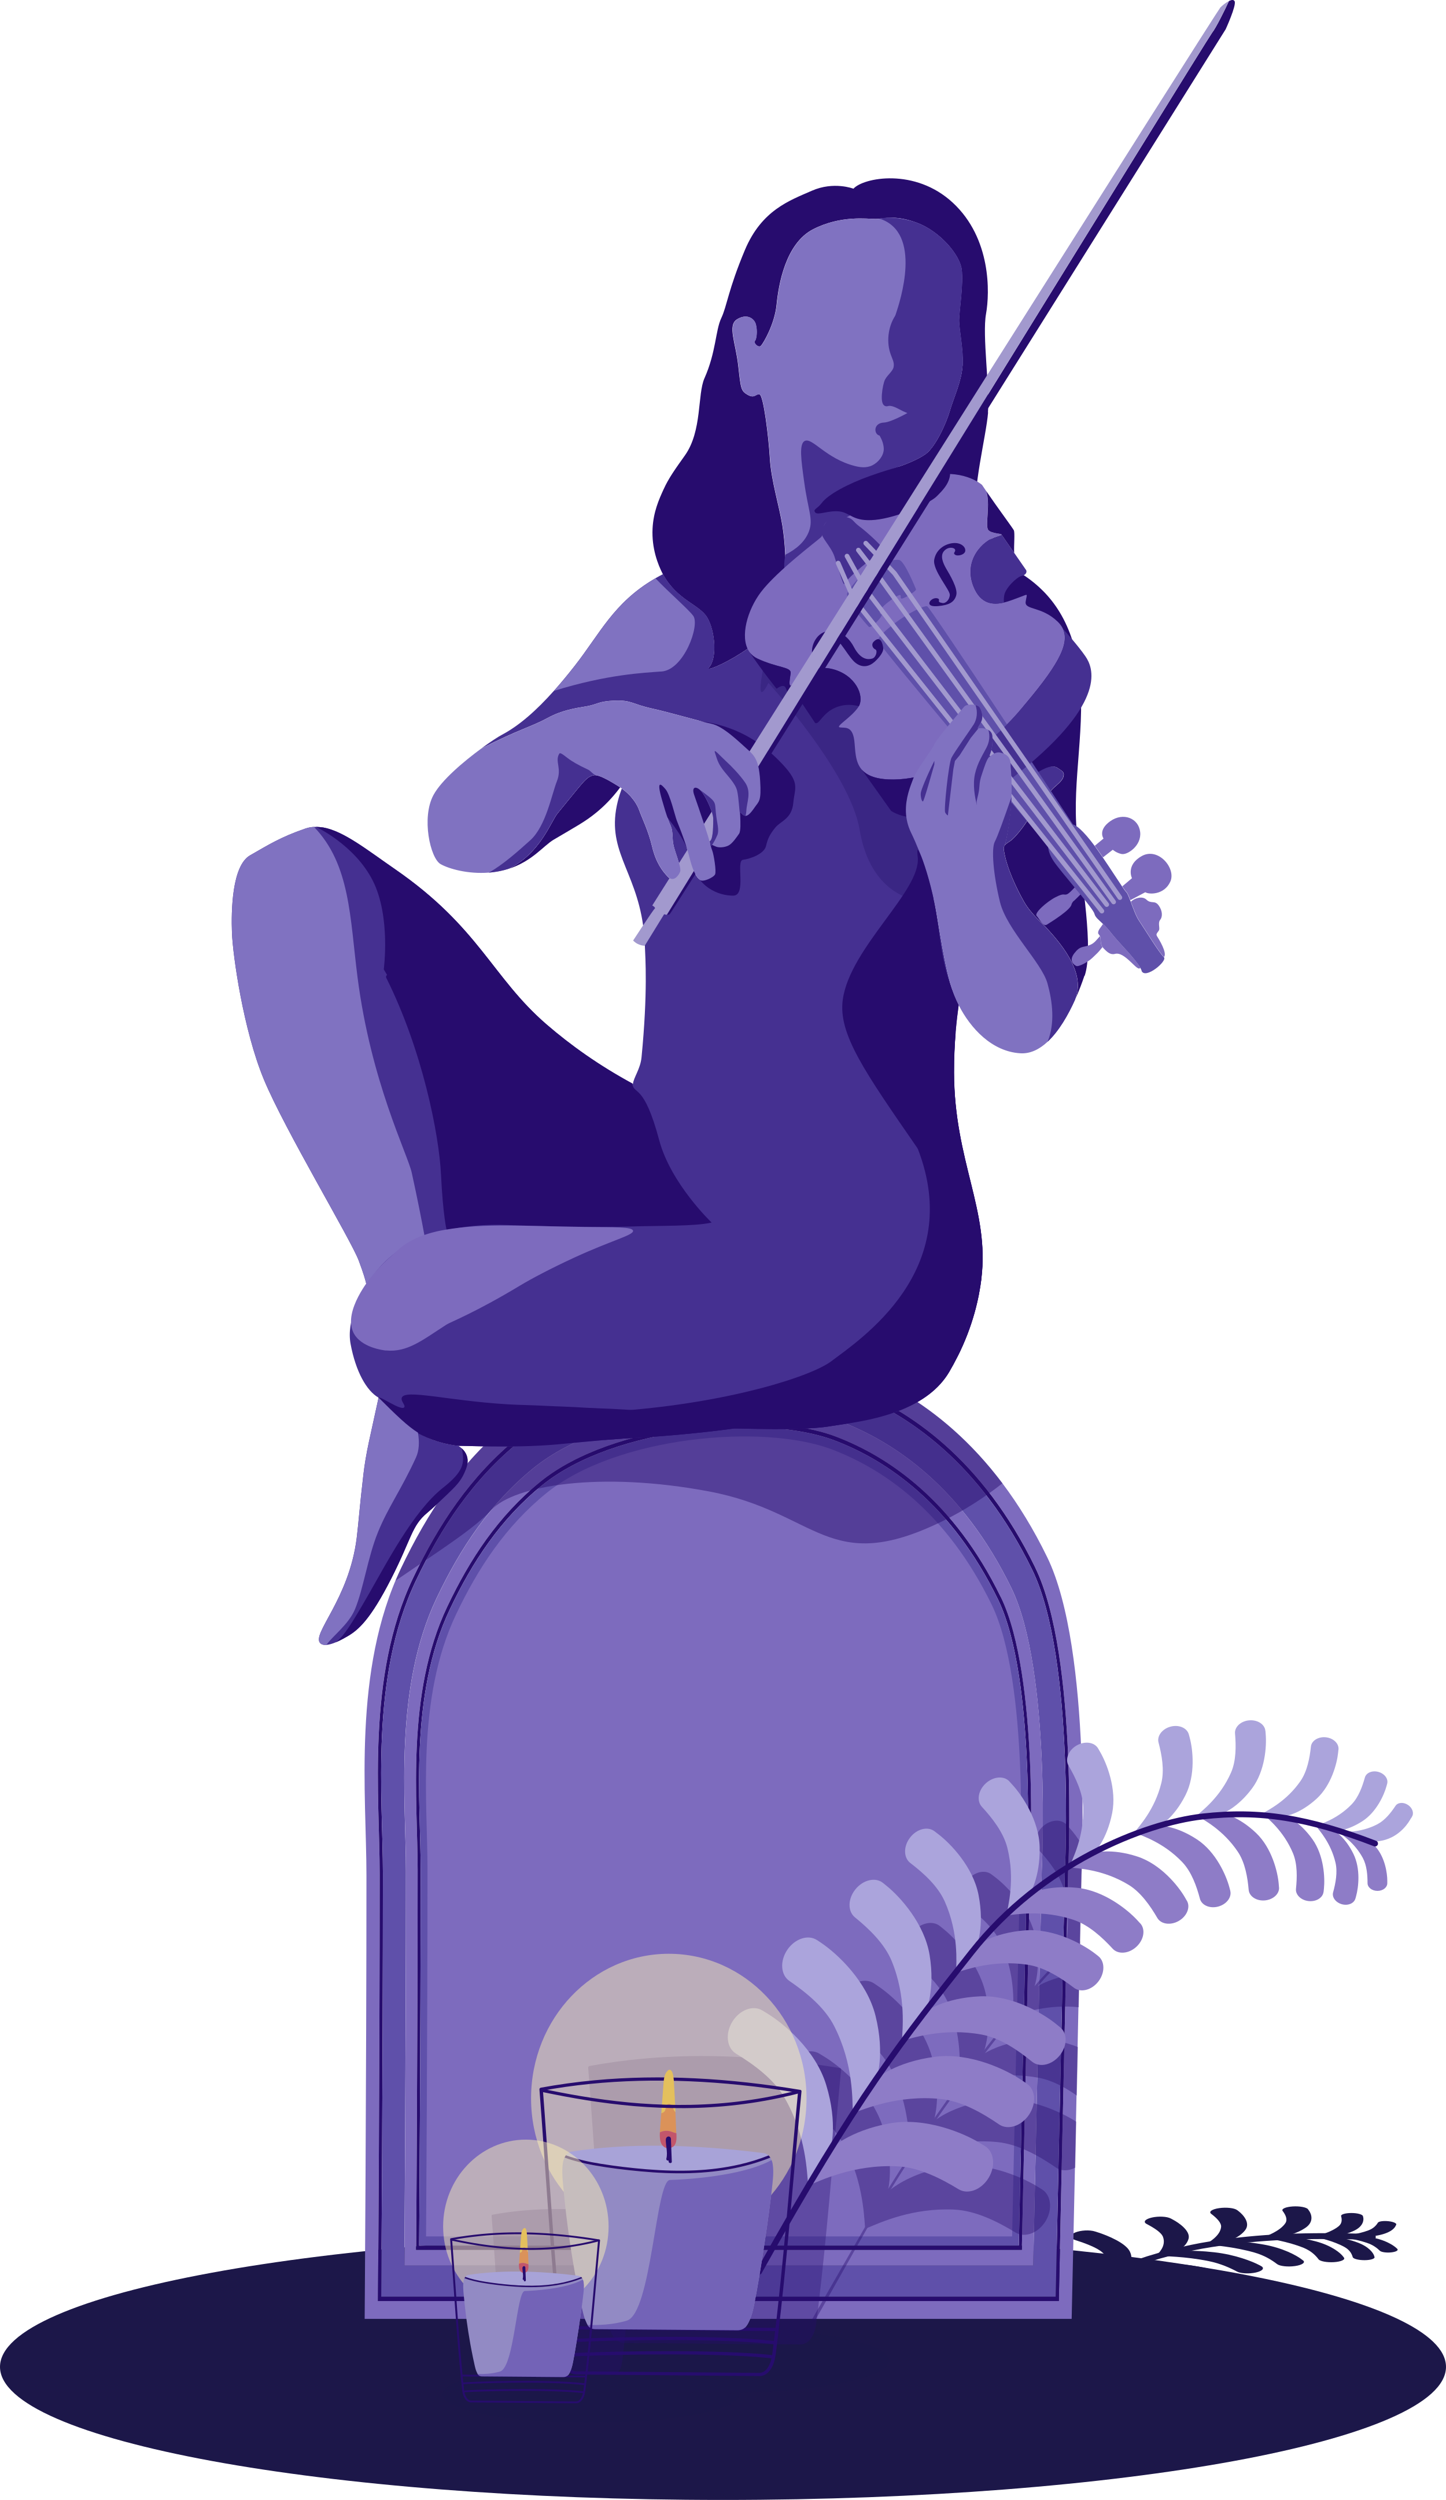 <?xml version="1.0" encoding="UTF-8"?><svg xmlns="http://www.w3.org/2000/svg" viewBox="0 0 308.14 532.7"><defs><style>.i{fill:#8e7cc7;}.j,.k{fill:#1c1749;}.l{fill:#c3566b;}.m{fill:#e4c05d;}.n{fill:#fff3b5;opacity:.48;}.o{stroke:#a299ce;}.o,.p,.q,.r,.s{fill:none;stroke-linecap:round;stroke-linejoin:round;}.t{opacity:.4;}.u{fill:#3a2684;}.v{isolation:isolate;}.w{fill:#db9259;}.p,.s{stroke:#270c6e;}.q{stroke:#453091;}.r{stroke:#1c1749;}.r,.s{stroke-width:1.25px;}.x{opacity:.34;}.y{fill:#7d6bbe;}.z,.aa,.k{mix-blend-mode:multiply;}.ab{fill:#8072c1;}.aa{opacity:.47;}.aa,.ac{fill:#270c6e;}.ad{fill:#aba4dc;}.ae{fill:#a299ce;}.af{fill:#7363b7;}.ag{fill:#5f50aa;}.ah{fill:#a8a3d8;}.ai{fill:#928ac4;}.aj{fill:#453091;}.k{opacity:.7;}</style></defs><g class="v"><g id="b"><path class="j" d="M308.14,504.34c0,15.67-68.98,28.36-154.07,28.36S0,520.01,0,504.34s68.98-28.36,154.07-28.36c27.35,0,53.04,1.31,75.31,3.61,2.2.23,4.37.47,6.5.71h.01c3.67.42,7.22.87,10.67,1.35,1.56.22,3.1.44,4.61.67,1.36.2,2.69.41,4.01.62.2.03.39.07.59.1.34.05.69.11,1.03.17l.46.08h.03s.07.02.1.02c3.94.65,7.7,1.34,11.25,2.07,24.55,5.02,39.5,11.67,39.5,18.96Z"/><path class="j" d="M286.4,481.08l-.17-.23c-.57-.76-2.41-2.33-5.8-3.24-3.84-1.03-6.74-1.11-6.74-1.11l-4.58.29c1.3.24,5.24.79,8.67,2.18,1.66.68,2.59,1.64,3.2,2.45.32.43,1.79.7,3.29.61,1.5-.1,2.45-.52,2.13-.96Z"/><path class="j" d="M202.72,489.23l.99.15c3.27.49,9.8,1.88,13.09,3.99,3.72,2.4,3.41,4.05,3.41,4.05l-2.33,2.52c-.75-.79-2.32-3.13-7.75-5.38-2.63-1.09-6.69-1.83-10.16-2.35-1.85-.28-2.73-1.17-1.97-1.99s2.88-1.26,4.72-.99Z"/><path class="j" d="M248.62,490.08l-.9-.12c-2.97-.41-9.48-.94-14.73-.22-5.95.82-8.04,2.05-8.04,2.05l-1.89,2.29c1.63-.38,6-1.65,12.93-1.98,3.36-.16,7.23.26,10.39.7,1.68.23,3.54-.19,4.15-.94s-.25-1.54-1.92-1.78Z"/><path class="j" d="M208.63,484.58l.9.12c2.97.41,8.94,1.59,12.06,3.47,3.53,2.12,3.39,3.62,3.39,3.62l-1.89,2.29c-.74-.7-2.34-2.8-7.39-4.77-2.45-.96-6.14-1.58-9.3-2.02-1.68-.23-2.54-1.03-1.92-1.78s2.48-1.17,4.15-.94Z"/><path class="j" d="M254.15,486.95l-.79-.17c-2.6-.55-8.47-1.42-13.73-1.07-5.96.39-8.48,1.38-8.48,1.38l-2.81,1.97c1.7-.24,6.39-1.15,13.05-1.03,3.23.06,6.67.67,9.44,1.25,1.47.31,3.41.04,4.33-.61.92-.64.47-1.42-1-1.73Z"/><path class="j" d="M219.08,479.58l.79.17c2.6.55,7.68,1.98,9.75,3.86,2.35,2.14,1.54,3.49,1.54,3.49l-2.81,1.97c-.38-.68-.92-2.68-4.77-4.77-1.87-1.01-5.05-1.8-7.82-2.38-1.47-.31-1.92-1.08-1-1.73s2.86-.92,4.33-.61Z"/><path class="j" d="M261.28,484.43l-.62-.2c-2.07-.66-6.94-1.84-11.91-1.92-5.64-.08-8.48.6-8.48.6l-3.64,1.52c1.68-.09,6.44-.55,12.44.03,2.91.28,5.71,1.06,7.91,1.76,1.17.37,3.08.28,4.27-.22,1.19-.5,1.2-1.2.03-1.58Z"/><path class="j" d="M233.38,475.5l.62.2c2.07.66,5.91,2.27,6.77,4.07.98,2.03-.5,3.15-.5,3.15l-3.64,1.52c.03-.62.63-2.41-1.74-4.5-1.14-1.02-3.62-1.93-5.82-2.64-1.17-.37-1.16-1.08.03-1.58,1.19-.5,3.1-.6,4.27-.22Z"/><path class="j" d="M277.65,481.65l-.31-.24c-1.04-.8-3.89-2.38-8-3.12-4.66-.84-7.77-.71-7.77-.71l-4.67.67c1.51.16,6,.47,10.44,1.74,2.15.62,3.69,1.6,4.8,2.45.59.45,2.3.64,3.83.42,1.53-.22,2.29-.76,1.7-1.21Z"/><path class="j" d="M268.73,482.86l-.43-.23c-1.43-.75-5.05-2.2-9.52-2.7-5.07-.57-8.1-.23-8.1-.23l-4.33.99c1.59.07,6.22.1,11.27,1.13,2.45.5,4.47,1.41,5.99,2.22.81.43,2.61.51,4.03.19s1.91-.93,1.1-1.36Z"/><path class="j" d="M249.46,472.71l.43.23c1.43.75,3.83,2.48,3.39,4.1-.49,1.84-2.59,2.67-2.59,2.67l-4.33.99c.45-.53,2.2-2.02,1.48-4.03-.35-.98-1.98-1.98-3.5-2.78-.81-.43-.32-1.03,1.1-1.36s3.22-.24,4.03.19Z"/><path class="j" d="M263.63,470.93l.31.24c1.04.8,2.57,2.56,1.39,4.06-1.33,1.7-3.76,2.36-3.76,2.36l-4.67.67c.68-.47,3.08-1.76,3.31-3.7.11-.94-1-1.98-2.11-2.83-.59-.45.17-.99,1.7-1.21s3.24-.03,3.83.42Z"/><path class="j" d="M278.75,470.79l.17.23c.57.76,1.11,2.41-.67,3.65-2.03,1.41-4.56,1.83-4.56,1.83l-4.58.29c.85-.37,3.65-1.36,4.79-3.05.55-.82.04-1.81-.57-2.62-.32-.43.63-.86,2.13-.96s2.97.18,3.29.61Z"/><path class="j" d="M292.9,480.93l-.05-.19c-.18-.65-1.12-2-3.6-2.91-2.81-1.03-5.21-1.23-5.21-1.23h-3.93c1,.26,4.08.91,6.41,2.21,1.13.63,1.54,1.45,1.74,2.14.1.37,1.23.66,2.51.66s2.24-.3,2.14-.67Z"/><path class="j" d="M290.44,472.23l.05.19c.18.65,0,2.01-1.96,2.92-2.23,1.04-4.5,1.26-4.5,1.26h-3.93c.85-.25,3.56-.91,5.16-2.22.77-.63.72-1.46.53-2.15-.1-.37.86-.66,2.14-.67s2.41.29,2.51.66Z"/><path class="j" d="M297.77,479.21l-.17-.16c-.55-.53-2.14-1.6-4.69-2.17-2.9-.64-4.94-.62-4.94-.62l-3.15.33c.96.13,3.83.43,6.5,1.34,1.3.44,2.14,1.1,2.72,1.67.31.3,1.39.46,2.42.35s1.61-.44,1.3-.74Z"/><path class="j" d="M297.54,474.06l-.1.16c-.07.19-.56,1.47-3.8,2.11-2.13.42-4.29.34-5.1.29-.97-.04-1.93-.07-2.9-.11.9-.12,3.66-.38,5.96-1.25,1.12-.42,1.68-1.08,2.02-1.63.18-.3,1.21-.44,2.28-.32,1.08.12,1.8.46,1.62.76Z"/><path class="r" d="M292.55,476.67c-14.46-.48-24.14-.07-34.51,1.54s-26.88,6.53-33.54,14.13"/><g id="c"><path class="y" d="M223.15,331.8c-11.67-23.97-27.84-34.94-41.06-39.96-17.89-6.8-55.51-3.33-73.42,11.21-10.55,8.56-17.6,19.34-23.22,31.14-10.36,21.77-7.36,48.41-7.36,65.45,0,42.09-.38,94.48-.38,94.48h150.66l2.06-94.72s2.39-47.76-7.28-67.6ZM227.61,399.1l-1.98,91.21H80.55s.36-50.44.36-90.98c0-16.41-2.89-42.06,7.09-63.03,5.41-11.37,12.2-21.74,22.36-29.99,17.25-14,53.48-17.34,70.7-10.79,12.72,4.83,28.3,15.4,39.54,38.48,9.31,19.11,7.01,65.09,7.01,65.09Z"/><path class="ac" d="M220.6,334.01c-11.24-23.08-26.82-33.65-39.54-38.48-17.23-6.54-53.45-3.2-70.7,10.79-10.16,8.25-16.95,18.62-22.36,29.99-9.97,20.97-7.09,46.62-7.09,63.03,0,40.54-.36,90.98-.36,90.98h145.08l1.98-91.21s2.3-45.99-7.01-65.09ZM226.92,399.03l-1.96,90.36H81.24s.36-49.97.36-90.13c0-16.25-2.86-41.67,7.02-62.44,5.36-11.26,12.08-21.54,22.15-29.71,17.09-13.86,52.97-17.18,70.04-10.69,12.61,4.79,28.03,15.26,39.17,38.12,9.22,18.93,6.94,64.49,6.94,64.49Z"/><path class="ag" d="M219.98,334.54c-11.14-22.86-26.56-33.33-39.17-38.12-17.06-6.48-52.95-3.17-70.04,10.69-10.07,8.17-16.79,18.45-22.15,29.71-9.88,20.77-7.02,46.18-7.02,62.44,0,40.16-.36,90.13-.36,90.13h143.72l1.96-90.36s2.28-45.56-6.94-64.49ZM222,398.51l-1.83,84.24H86.17s.33-46.59.33-84.03c0-15.16-2.66-38.85,6.55-58.21,5-10.5,11.27-20.08,20.65-27.7,15.93-12.92,49.39-16.01,65.3-9.97,11.75,4.46,26.13,14.23,36.52,35.54,8.6,17.65,6.48,60.12,6.48,60.12Z"/><path class="y" d="M215.53,338.39c-10.39-21.31-24.77-31.08-36.52-35.54-15.91-6.05-49.37-2.96-65.3,9.97-9.38,7.62-15.65,17.2-20.65,27.7-9.21,19.36-6.55,43.06-6.55,58.21,0,37.44-.33,84.03-.33,84.03h134l1.83-84.24s2.13-42.47-6.48-60.12ZM219.51,398.24l-1.76,81.15H88.68s.32-44.88.32-80.94c0-14.6-2.57-37.42,6.3-56.07,4.81-10.11,10.85-19.34,19.89-26.68,15.34-12.45,47.57-15.42,62.9-9.6,11.32,4.3,25.17,13.7,35.18,34.23,8.28,17,6.23,57.91,6.23,57.91Z"/><path class="ac" d="M213.27,340.33c-10.01-20.53-23.86-29.93-35.18-34.23-15.32-5.82-47.55-2.85-62.9,9.6-9.04,7.33-15.08,16.56-19.89,26.68-8.87,18.65-6.3,41.47-6.3,56.07,0,36.06-.32,80.94-.32,80.94h129.07l1.76-81.15s2.05-40.91-6.23-57.91ZM218.86,398.17l-1.75,80.34h-127.79s.32-44.43.32-80.14c0-14.45-2.54-37.05,6.25-55.51,4.76-10.02,10.74-19.16,19.69-26.42,15.19-12.33,47.1-15.27,62.27-9.5,11.21,4.26,24.92,13.57,34.83,33.89,8.2,16.83,6.18,57.34,6.18,57.34Z"/><path class="ag" d="M218.86,398.17l-1.75,80.34h-127.79s.32-44.43.32-80.14c0-14.45-2.54-37.05,6.25-55.51,4.76-10.02,10.74-19.16,19.69-26.42,15.19-12.33,47.1-15.27,62.27-9.5,11.21,4.26,24.92,13.57,34.83,33.89,8.2,16.83,6.18,57.34,6.18,57.34Z"/><path class="y" d="M217.39,398.02l-1.71,78.52h-124.89s.31-43.42.31-78.32c0-14.13-2.48-36.21,6.1-54.25,4.66-9.79,10.5-18.72,19.25-25.82,14.85-12.05,46.03-14.92,60.86-9.29,10.95,4.16,24.36,13.26,34.04,33.12,8.01,16.45,6.04,56.04,6.04,56.04Z"/><path id="d" class="aa" d="M213.61,316.08c-3.81,2.99-8.08,5.77-12.81,8.08-24.38,11.9-26.47-1.97-49.67-6.35-23.2-4.38-41.59-1.3-46.41,3.92-3.79,4.1-10.69,8.41-20.44,15.1.37-.89.77-1.77,1.18-2.64,5.62-11.8,12.66-22.58,23.22-31.14,17.91-14.53,55.53-18.01,73.42-11.21,9.89,3.76,21.44,10.85,31.52,24.23Z"/></g><g id="e"><path class="ac" d="M210.56,87.89c-.41,5.1-3.44,16.67-2.48,21.77.32,1.67.91,3.24,1.74,4.72.21.37.43.74.67,1.1l-9.56,7.48s-2.78-1.46-5.72-3.16c-.42-.24-.84-.49-1.26-.74-2.85-1.7-5.5-3.48-5.6-4.24-.21-1.57-.31-10.42,2.52-15.18,2.15-.65,4.99-1.87,6.39-2.9,2.07-1.52,4.34-6.41,5.16-9.24.83-2.82,2.48-6.27,2.69-9.57.2-3.31-.76-7.72-.76-9.64s.96-7.72.55-10.88c-.41-3.17-4.68-8.13-9.51-9.92-.09-.03-.18-.07-.28-.1-2.23-.8-3.89-.99-5.2-.99-.99,0-1.79.13-2.49.2,0,0,0,0-.01,0-.29.03-.57.05-.84.05-1.79,0-7.37-.83-13.3,2.2-5.92,3.04-7.37,11.92-7.78,16.05-.41,4.13-2.76,8.13-3.31,8.75-.55.62-1.7-.62-1.33-.99.37-.37.58-2.15.21-3.53-.37-1.38-2.01-2.35-4.03-1.07-2.02,1.29-.27,4.97.28,9.82.56,5.02.58,5.44,2.05,6.27,1.47.83,1.67-.28,2.5-.1.83.18,1.93,9,2.2,13.69.28,4.68,2.02,10.2,2.66,14.24.28,1.77.51,3.83.61,6.21h0c.05,1.25.07,2.59.03,4.02-.03,1.25-.09,2.58-.2,3.98-.07.89-.15,1.82-.26,2.78-.83,7.44-17.54,15.16-15.8,13.23,1.75-1.93,1.29-7.72-.37-10.56-1.65-2.85-6.43-3.67-9.47-9.28-1.08-2.1-2.41-5.52-2.2-9.74.18-3.53,1.35-6.17,2.35-8.35,1.11-2.45,2.56-4.43,4.54-7.22,3.72-5.24,2.64-13.01,4.17-16.45,2.48-5.57,2.34-10.2,3.58-12.81,1.24-2.62,1.45-5.96,5.03-14.5,3.58-8.54,9.58-10.58,14.26-12.64,4.68-2.07,8.88-.44,8.88-.44,2.07-2.34,13.09-4.55,21.22,3.03,8.13,7.58,7.85,19.11,7.03,23.65-.83,4.55.83,15.89.41,20.99Z"/><path class="aj" d="M98.91,313.94c-.77,1.7-1.8,2.76-3.58,4.46-2.12,2.02-3.18,3.03-4.3,3.97-3.34,2.79-3.28,5.41-7.67,14.03-4.41,8.66-6.97,10.91-9.29,12.26-.47.27-1.44.84-2.47,1.27h0c-.7.3-1.44.53-2.06.58-.51.03-.95-.05-1.25-.33-2.09-1.89,6.07-9.26,7.72-22.46.4-3.21.6-6.53,1.45-13.71.22-1.87.57-4.06,1.16-6.82.36-1.68,2.05-9.37,2.05-9.37,3.72,3.72,6.19,6.1,8.38,7.46.37.23.72.42,1.08.59,2.48,1.19,4.13,1.75,7.52,2.21.2.12.48.3.77.56.4.36.81.86,1.04,1.53.5,1.4-.07,2.69-.55,3.77Z"/><path class="ac" d="M131.94,167.63c.08.05.15.1.22.15-1.79,2.41-3.57,4.12-5.06,5.34-2.34,1.92-3.99,2.78-9.09,5.79-2.22,1.31-4.57,4.61-9.63,6.23,6.71-3.2,9.06-10.15,10.43-11.81,5.51-6.68,6.05-7.77,7.7-8.13.99-.22,3.13.99,5.44,2.44Z"/><path class="aj" d="M135.32,162.66c-.64,1.24-1.29,2.38-1.96,3.4.67-1.4,1.38-2.54,1.96-3.4Z"/><path class="aj" d="M209.13,272.52c-.5,4-1.74,9.95-5.14,16.68-.51,1.02-1.07,2.05-1.69,3.11-4.45,7.58-14.57,9.88-20.94,10.91-1.72.28-3.17.47-4.16.64-4.3.75-11.47.7-16.91.6-1.41-.03-2.7-.06-3.8-.08-.12,0-.24.03-.36.05-6.64.91-14.77,1.62-19.07,1.85-3,.16-5.66.35-8.19.56-3.35.28-6.46.6-9.82.91-5.03.47-10.46.54-16.65.43-1.04-.02-2.11-.04-3.19-.07-.58-.02-1.1-.03-1.56-.03h0c-1.06-.14-1.95-.3-2.75-.48-.23-.05-.46-.1-.69-.17-.1-.03-.2-.05-.29-.08-.05-.01-.1-.03-.15-.04-.13-.04-.27-.08-.41-.12-.02,0-.05-.02-.08-.03-.05-.02-.11-.03-.17-.05-.98-.32-1.9-.72-2.98-1.24-.35-.17-.71-.37-1.08-.59-.21-.13-.42-.27-.64-.42-.15-.1-.3-.21-.45-.32-.84-.62-1.74-1.38-2.74-2.3-.2-.18-.41-.38-.61-.57-1.16-1.08-2.45-2.36-3.94-3.85-2.57-1.47-4.86-5.56-5.96-11.44-.94-5.04,2.22-10.59,3.14-12.07.02-.05.05-.1.09-.15.1-.15.15-.23.15-.23,0,0,0-.01,0-.03,0-.13-.08-.66-.53-2.1-.25-.78-.6-1.82-1.12-3.2-1.65-4.41-15.8-27.93-20.21-38.58-4.41-10.66-6.61-26.45-6.8-31.23-.18-4.78,0-14.33,3.86-16.53,3.86-2.21,6.43-3.86,11.76-5.7.61-.21,1.23-.33,1.86-.36.13,0,.27-.01.4-.01h.02c.51,0,1.03.05,1.56.14,4.39.79,9.34,4.78,15.27,8.87,18.04,12.46,20.68,23.05,32.33,33.11,5.04,4.35,11.05,8.66,18.23,12.56.05.03.1.06.16.09.15-1.38,1.59-3.2,1.83-5.66,1.36-13.97.81-21.18.71-23.79-.05-1.54-.18-2.97-.37-4.3-1.68-11.97-8-16.17-5.39-26.5.24-.96.53-1.85.84-2.68.12.09.24.18.36.27.11.08.22.17.33.26.23.18.44.38.64.57.1.1.2.2.3.3.02.02.04.04.06.06.09.09.18.18.25.28.2.23.39.46.56.69.07.09.13.18.2.27.46.66.81,1.34,1.03,1.97.6,1.68,1.91,4.25,2.73,7.69s2.18,5.21,3.37,6.45c.12.13.24.22.35.29.05.03.1.06.15.08.05.02.1.04.15.05.03,0,.06.02.09.02.02,0,.05.01.08.01.5.06.94-.27,1.27-.67.07-.08.13-.17.19-.26.06-.09.11-.18.15-.26.07-.13.13-.25.17-.37.02-.04.03-.09.03-.14.01-.08.01-.18,0-.29s-.02-.23-.04-.36c-.05-.3-.13-.63-.23-1-.09-.33-.2-.67-.31-1.02-.04-.12-.08-.25-.12-.37-.1-.3-.2-.61-.3-.91-.06-.18-.11-.35-.16-.51-.1-.33-.19-.63-.25-.89-.37-1.52-.09-2.99-.6-4.2-.51-1.21-.71-1.47-1.93-5.74-1.22-4.27-.14-3.21.8-2.11.94,1.1,2.02,5.67,2.39,6.66.05.14.13.33.22.56.02.06.05.13.08.2.05.13.1.26.16.4.02.06.05.13.08.2,0,.02.01.04.03.06.04.1.08.2.12.3.09.24.19.5.3.77.03.1.08.2.12.31.11.3.23.63.35.96.05.14.1.28.15.43.23.65.46,1.34.66,2.05.03.12.07.23.1.35.06.18.11.37.16.56.06.21.11.42.16.63.09.35.18.68.26.99.03.11.06.22.1.33.13.41.25.78.38,1.11.03.09.07.17.1.25.04.1.08.19.12.28.1.24.21.46.31.65.05.09.1.17.14.25.04.06.07.12.11.18.08.11.14.2.21.29.03.04.06.08.09.11.17.2.33.35.48.46.62.46,2.85-.55,3.17-1.22.32-.66-.3-4.29-.57-5.01-.05-.14-.12-.32-.18-.52-.04-.13-.08-.27-.13-.41-.03-.12-.07-.24-.11-.37,0-.03-.02-.05-.02-.08-.01-.05-.03-.1-.04-.15.03.02.06.05.09.07.04.03.09.06.13.08.14.08.3.16.48.23.17.08.33.15.48.21.67.31,1.86.23,2.71-.17.84-.4,1.81-1.85,2.29-2.53.48-.69.23-3.43.23-4.66,0,0,.48.69,1.02.83.54.14,1.18-.48,2.07-1.79.9-1.31,1.45-1.24,1.17-5.65-.01-.22-.03-.43-.05-.63,0-.11-.02-.21-.03-.31,0-.12-.02-.23-.03-.34-.02-.17-.04-.34-.06-.5-.01-.12-.03-.23-.05-.35-.05-.33-.11-.64-.18-.92h0s-.01-.05-.02-.07c-.02-.08-.04-.15-.06-.23-.03-.1-.05-.19-.08-.28-.03-.09-.05-.18-.08-.26-.03-.08-.06-.17-.09-.25-.06-.15-.13-.3-.2-.45-.03-.06-.06-.13-.09-.18-.15-.27-.3-.51-.48-.73-.03-.03-.05-.07-.08-.1-.03-.03-.05-.05-.07-.08-.04-.05-.09-.1-.13-.15-.15-.16-.3-.31-.46-.47-.09-.09-.19-.18-.28-.26-.1-.09-.2-.18-.3-.27-1.65-1.45-5.03-4.82-7.58-5.35-2.55-.53-8.68-2.36-12.74-3.26-4.07-.89-4.28-1.8-7.86-1.66-3.58.14-3.6.8-6.01,1.21-2.41.41-5.23.82-8.27,2.48-3.5,1.91-6.13,2.41-14.15,6.51,1.95-1.43,3.62-2.51,4.42-2.93,3.71-1.97,7.34-5.19,11.08-9.38,1.43-1.61,2.88-3.35,4.35-5.23,5.44-6.93,8.31-13.47,17.04-18.6.08-.05.16-.1.24-.14.66-.38,1.21-.67,1.6-.87,3.03,5.6,7.81,6.43,9.47,9.28,1.65,2.85,2.11,8.63.37,10.56-.96,1.06,3.7-.81,8.2-3.95,3.66-2.56,7.23-5.95,7.6-9.28.1-.96.19-1.88.26-2.78.03-.35.05-.7.07-1.04.03-.4.05-.8.07-1.19.01-.27.03-.54.03-.81.01-.32.02-.64.03-.95.15.38.36.63.58.81.93.75,2.83.79,2.87,1.44.01.24-.24.46-.15.92.07.33.24.68.51,1.05.91-.03,1.87-.1,2.87-.2.21-.02.43-.05.64-.08.31-.03.63-.08.94-.12.45-.06.91-.13,1.37-.21.13-.02.27-.04.4-.07.19-.03.38-.07.56-.1.16-.03.32-.06.48-.09.22-.04.43-.08.66-.13.56-.11,1.13-.23,1.69-.36.23-.05.47-.11.71-.16.15-.04.3-.07.45-.11l.02.08.91,3.95v.07s.38,1.58.38,1.58l.29,1.27,1.98,8.64.25,1.06,5.65,24.62h0s1.6,6.96,1.6,6.96c.01.33.04.66.08,1,.14,1.1.46,2.25,1.03,3.43.3.63.6,1.27.88,1.91.12.28.24.56.35.83.13.31.25.62.38.93.07.17.14.35.2.52,0,.02.02.04.03.06.05.11.09.23.13.34.24.64.47,1.29.69,1.93.1.29.19.58.28.86.1.31.2.63.3.94.1.31.19.63.28.94.18.63.36,1.25.53,1.87,0,.02,0,.03.01.04.23.87.45,1.74.65,2.6.09.37.17.73.25,1.1,1.07,4.8,2,13.73,4.06,19.3.07.18.13.36.21.54.27.66.57,1.34.91,2.01-.21,1.49-.46,3.48-.66,5.86-.2,2.46-.35,5.33-.34,8.52.06,18.93,7.63,29.32,5.82,43.95Z"/><path class="ac" d="M231.09,207.91c-.48,1.44-1.14,3.21-1.97,5.06,2.18-5.32-2.29-11.11-5.97-15.1-.83-1.01-3.4-3.03-4.96-5.79-1.56-2.76-3.77-7.35-4.27-11.02-.04-.27-.03-.48.05-.67.02-.05.04-.09.06-.14t0,0s.05-.09.09-.13h0c.21-.28.58-.53,1.14-.89,1.06-.69,3.17-3.4,4-4.91.83-1.52,4.23-5.33,5.01-6.15s2.07-1.65,2.34-2.62-.09-1.15-1.19-1.88-2.02-.14-4.68,1.24c-2.66,1.38-4.73,7.03-4.87,7.35-.1.22-.34.08-.4-.48-.03-.26-.01-.6.08-1.03.08-.42.1-1.11.08-1.92-.06-1.82-.28-4.24-.21-5.5.01-.24.01-.46,0-.66,0-.08-.02-.15-.03-.23-.02-.12-.04-.24-.07-.35-.03-.11-.07-.21-.12-.32-.03-.07-.06-.13-.1-.19h0c-.03-.06-.06-.11-.1-.16-.01-.02-.02-.03-.03-.05,0,0,0,0,0-.01-.05-.06-.09-.11-.14-.16,0,0-.01-.01-.02-.02-.05-.05-.1-.1-.16-.15-.06-.05-.13-.1-.19-.14-.07-.05-.14-.09-.21-.13-.06-.03-.12-.06-.18-.09-.1-.05-.2-.08-.3-.12-.06-.02-.12-.04-.18-.06-.04-.01-.08-.03-.11-.03-.08-.03-.17-.05-.26-.07-1.52-.35-2.83,1.79-2.31.66.52-1.14.79-2.76.62-4.24-.18-1.48-1.9-1.65-2.55-1.62-.66.03-.83.38,0-1,.83-1.38.28-2.76-.14-3.44-.41-.69-2.76-.83-3.31-.14-.55.69-5.92,6.89-6.34,7.99-.41,1.1-3.72,5.24-4.55,7.44-.56,1.5-1.64,4.03-1.52,7.01l-11.08-48.22-.48-2.08,12.45-3.67,15.87-4.68,2.31-.68-1.65,1.78c1.71,2.59,4.16,4.85,7.1,6.72,4.96,3.17,10.61,8.68,12.26,20.4,1.65,11.71-1.52,23.84-.41,34.86,1.1,11.02,3.58,24.66,1.65,30.45Z"/><path class="p" d="M178.45,98.18c3.17,1.59,8.54,1.86,10.06,1.93.48.02,1.34-.16,2.36-.47"/><path class="ab" d="M205.12,77.93c-.21,3.31-1.86,6.75-2.69,9.57-.83,2.83-3.1,7.72-5.16,9.24-1.4,1.03-4.24,2.25-6.39,2.9-2.83,4.76-2.73,13.61-2.52,15.18.11.88,3.59,3.09,6.86,4.98-5.87,3.52-16.74,6.42-24,6.64-1.53.05-2.89-.02-4.02-.24.47-6.06.12-10.7-.44-14.22-.64-4.04-2.39-9.55-2.66-14.24-.28-4.69-1.38-13.51-2.2-13.69-.83-.18-1.03.93-2.5.1-1.47-.83-1.49-1.25-2.05-6.27-.54-4.84-2.3-8.53-.28-9.82,2.02-1.29,3.66-.31,4.03,1.07.37,1.38.16,3.16-.21,3.53-.37.37.78,1.61,1.33.99.55-.62,2.89-4.62,3.31-8.75.41-4.13,1.86-13.02,7.78-16.05,5.92-3.03,11.51-2.2,13.3-2.2,1.06,0,2.28-.34,4.1-.24,1.24.07,2.77.34,4.72,1.06,4.82,1.79,9.09,6.76,9.51,9.92.41,3.17-.55,8.96-.55,10.88s.96,6.34.76,9.64Z"/><path class="ac" d="M134.88,160.29c-2.99,10.28-.35,5.64-.35,5.64,0,0,11.16,10.2,12.47,16.74,1.31,6.54,6.26,8.18,9.22,8.18s.51-7.43,2.11-7.64c1.61-.21,4.51-1.27,4.9-2.92s.84-2.54,1.99-3.95c1.15-1.41,3.52-1.84,3.83-5.26s1.7-4.26-3.17-9.13c-4.86-4.87-10.53-7.73-18.02-8.44-7.5-.71-12.97,6.79-12.97,6.79Z"/><path class="u" d="M164.29,134.99c-4.66,19.2-.54,10.53-.54,10.53,0,0,17.39,19.05,19.43,31.27,2.04,12.22,9.76,15.29,14.36,15.29s.79-13.88,3.3-14.28c2.5-.4,7.03-2.38,7.63-5.46.6-3.08,1.31-4.75,3.1-7.38,1.79-2.63,5.48-3.43,5.96-9.84.48-6.4,2.64-7.96-4.94-17.05-7.58-9.1-16.4-14.44-28.09-15.77-11.68-1.33-20.22,12.68-20.22,12.68Z"/><path class="aj" d="M205.12,77.93c-.21,3.31-1.86,6.75-2.69,9.57-.83,2.83-3.1,7.72-5.16,9.24-1.4,1.03-4.24,2.25-6.39,2.9-2.83,4.76-2.73,13.61-2.52,15.18.1.76,2.75,2.54,5.6,4.24.42.25.84.5,1.26.74-3.33,1.99-8.26,3.79-13.24,5.01-3.8.94-7.62,1.53-10.77,1.63-.27-.37-.44-.72-.51-1.05-.09-.46.16-.68.15-.92-.04-.65-1.95-.69-2.87-1.44-.22-.18-.43-.43-.58-.81-.32-.75-.43-1.97-.03-4.02h0c2.22-1.13,4.19-2.72,5.03-5.02.94-2.58-.18-4.31-1.03-10.48-.64-4.63-1.14-8.15.14-8.75,1.62-.75,4.49,3.78,10.66,5.35,1.02.26,2.41.51,3.75-.16,1.25-.63,2.4-2.02,2.41-3.47,0-.49-.13-1.19-.39-1.84-.3-.75-.63-1.04-.7-1.74-.02-.23-.13-.83.19-1.24.25-.33,1.76-.45,3.14-.91,1.37-.47,4.02-2.03,4.02-2.03,0,0-.88-.31-1.93-.76-1.04-.44-1-.96-2.7-1.14-1.7-.19-1.47.81-1.52-1.5s.64-3.42,1.75-4.83c1.11-1.42.75-1.34,0-4.71-.76-3.38-.4-4.73.72-8.09.85-2.56,5.75-17.31-3.45-20.28,0,0,0,0,.01,0,.71-.19,1.57-.25,2.49-.2,1.83.08,3.85.53,5.2.99.1.03.19.07.28.1,4.82,1.79,9.09,6.76,9.51,9.92.41,3.17-.55,8.96-.55,10.88s.96,6.34.76,9.64Z"/><path class="p" d="M113.63,300.68c8.81-.47,19.17,0,24.34.59,5.04.57,14.12,3.01,18.81,2.58"/><path class="p" d="M95.68,262.08s-.78-3.08-1.2-11.76c-.41-8.68-4-26.73-11.71-42.16"/><path class="aj" d="M226.58,165.54c-.28.96-1.56,1.79-2.34,2.62s-4.18,4.64-5.01,6.15c-.83,1.52-2.94,4.23-4,4.91-.56.36-.93.61-1.14.89.35-1.04,1.09-4.86,1.37-8.81.32-.68,1.9-3.74,5.23-6.41,0,0,2.46-1.83,4.02-1.53.23.05.44.14.67.29,1.1.73,1.47.92,1.19,1.88Z"/><g id="f"><path class="y" d="M217.19,151.55c-9.3,10.81-20.25,14.88-27.84,14.53-3.05-.14-4.77-.97-5.75-2.13l-.02-.03c-1.43-1.72-1.29-4.15-1.53-6.11-.41-3.31-2.13-2.62-3.1-2.82-.96-.21,2.41-2.07,3.92-4.27.05-.08.1-.16.15-.25,1.23-2.28-.74-6.62-5.52-7.88-4.96-1.31-7.78,2.55-8.68,3.31-.2.17-.34.22-.43.16-.31-.18-.08-1.46.09-2.58.2-1.44-2.69-1.1-7.1-3.17-.69-.33-1.23-.78-1.64-1.34h0c-.04-.06-.08-.13-.13-.19-1.99-3.06-.32-8.84,2.53-12.6,3.44-4.55,12.12-11.02,12.81-11.71.69-.69.18-2.35,1.1-3.17,1.65-1.44,2.62-.96,3.86-.96s5.92-4.13,13.71-7.51c7.78-3.38,13.23-1.45,15.64.48.28.41.57.84.87,1.29h0c.98,2.66-.25,7.37.44,8.29.62.83,2.95.76,2.85,1.03-.03.09-.33.21-1.06.42-2.89.83-7.16,5.03-4.89,10.68,1.51,3.75,4.17,3.92,6.47,3.37,1.17-.28,2.25-.74,3.04-1.02,2.34-.83,1.86-1.04,1.59.83-.28,1.86,3.31.89,6.82,4.27.49.47.87.98,1.12,1.52,0,0,0,0,0,.01,1.57,3.34-1.34,8.26-9.33,17.55Z"/><path class="ac" d="M175.1,107.19c-.92,1.26-1.93,1.31-1.38,2s2.82-.48,5.17-.21c2.34.28,2.89,2.27,7.65,1.79s11.64-3.58,13.02-4.96,3.65-3.51,2.69-6.48c-.96-2.96-11.99.34-16.81,2.07-4.82,1.72-9.03,4-10.33,5.79Z"/><path class="aj" d="M188.3,117.4c-2.53,1.4-7.35,5.39-8.4,7.05-.24.38-1.76-4.97-2.11-5.95-.78-2.18-2.89-4.02-2.68-5.07.4-2,1.58-3.86,4.9-3.31,1.85.3,1.63.96,3.15,2.07,1.52,1.1,5.72,4.9,5.15,5.21Z"/><path class="ag" d="M195.2,125.57c.14.32-2.48,2.02-3.08,1.97-.6-.05.78-1.84-2.25.32-3.03,2.16-2.48,2.85-2.02,3.08.46.23-2.25,3.08-2.71,2.62-.46-.46-5.34-5.95-4.55-7.26,3.86-6.34,9.87-7.21,11.03-6.98,1.15.23,3.44,5.92,3.58,6.25Z"/><path class="ag" d="M243.28,206.82c-.08-.19-.18-.4-.3-.61-.56-.97-1.59-2.19-2.71-3.44-1.25-1.39-2.61-2.83-3.53-4.01-.64-.83-1.22-1.42-1.71-1.89-.98-.95-1.62-1.39-1.81-2.17-.12-.5-1.41-2.17-2.98-4.1-.4-.48-.81-.99-1.23-1.49-1.79-2.17-3.64-4.38-4.41-5.5-1.65-2.41-1.1-3.86-1.52-3.86s-35.83-42.33-35.99-43.15c-.16-.85,2.51-3.08,4.57-4.52,2.07-1.45,5.24-3.1,5.92-2.89.69.2,31.07,46.5,31.07,46.5.58.06,2.17,1.26,4.61,4.55.18.24.36.49.55.76.4.56.8,1.13,1.19,1.71,1.62,2.36,3.16,4.78,4.12,6.19.43.64.75,1.07.89,1.2.21.18.49.87.82,1.74.04.1.08.21.12.31.53,1.4,1.15,3.14,1.75,4.01,1.04,1.52,4.41,7.03,5.31,7.79.89.76-4,4.89-4.76,2.89Z"/><path class="y" d="M248.04,203.93c-.9-.76-4.27-6.27-5.31-7.79-.6-.88-1.22-2.61-1.75-4.01.97-.87,2.51-1.2,3.31-.44,1.06,1.01,1.75.05,2.62,1.24.87,1.19.83,2.48.32,3.08-.51.6-.05,1.7-.23,2.16-.18.46-.78.78-.46,1.29.32.51,2.3,3.63,1.49,4.48Z"/><path class="y" d="M242.98,206.2c-.5,1.15-3.22-3.55-5.39-2.94-.93.26-1.65-.37-2.43-1.2-.08-.08-.15-.17-.2-.25h0c-.53-.73-.32-1.41-.48-2.23,0-.04-.47-.65-.47-.7-.08-.7.62-1.28,1.04-2.02.49.47,1.06,1.06,1.71,1.89.92,1.18,2.28,2.61,3.53,4.01,1.12,1.25,2.16,2.47,2.71,3.44Z"/><path class="y" d="M249.39,187.87c-1.29,2.85-4.55,2.76-5.33,2.25l-3.19,1.69c-.33-.87-.61-1.55-.82-1.74-.15-.13-.46-.56-.89-1.2.75-.63,2.06-1.74,2.06-1.74,0,0-1.38-2.8,2.11-4.73,3.49-1.93,7.35,2.62,6.06,5.47Z"/><path class="y" d="M239.06,181.99c-1.15-.23-1.93-.92-1.93-.92l-2.09,1.62c-.4-.58-.8-1.15-1.19-1.71-.19-.26-.37-.51-.55-.76l1.86-1.54s-1.29-1.79,1.47-3.72c2.76-1.93,6.02-.6,6.34,2.34s-2.76,4.91-3.9,4.68Z"/><path class="y" d="M230.24,190.6c-.57.58-1.31,1.32-1.43,1.39-.21.11-.46.66-.46.66-.05,1.15-4.36,3.81-5.24,4.36-.87.55-1.61-1.24-2.2-1.84-.6-.6,2.16-3.03,4.04-4,1.88-.96,1.7-.37,2.39-.6.41-.14,1.14-.89,1.67-1.48.42.51.83,1.01,1.23,1.49Z"/><path class="y" d="M234.95,201.81h0c-.07.08-.13.15-.2.23-.79,1-1,1.14-1.97,2.07s-2.96,1.96-3.44,1.72c-.48-.24-1.65-1.07-.41-2.69,1.24-1.62,1.83-1.24,3.1-1.69,1.13-.4,1.39-.9,2.41-2.01,0,.05.01.1.02.14.16.82-.04,1.49.48,2.23Z"/><path class="ac" d="M170.91,149.86c-.74-.07-1.46.12-1.75.19-.55.14-1.33-2.76-1.79-3.58s-1.88.28-1.88.28c0,0-2.93-3.6-5.74-7.76.41.56.95,1.01,1.64,1.34,4.41,2.07,7.3,1.72,7.1,3.17-.16,1.12-.4,2.4-.09,2.58l2.51,3.79Z"/><path class="aj" d="M217.42,164.44c-3.67,2.96-6.96,5.09-9.88,6.58-12,6.16-17.68,1.73-17.68,1.73l-6.25-8.8c.98,1.16,2.7,2,5.75,2.13,2.89.13,6.26-.38,9.85-1.65,5.83-2.07,12.23-6.18,17.99-12.88,7.98-9.29,10.89-14.21,9.33-17.55.2.22,3.34,3.73,4.81,5.91,1.52,2.25,4.87,9.37-13.92,24.53Z"/><polyline class="o" points="180.5 118.5 184.3 125.39 235.84 192.75"/><polyline class="o" points="182.92 117.22 187.85 123.65 237.31 192.19"/><polyline class="o" points="184.49 115.75 190.64 122.18 238.64 191.26"/><polyline class="o" points="178.61 119.99 181.96 127.71 234.8 194.14"/><path class="ac" d="M205.7,117.41c-.14.83-1.67,1.19-2.2.78-.53-.41.25-.58,0-1.12-.18-.39-1.42-.67-2.32.34-.9,1.01-.23,2.57.46,3.77.69,1.19,2.55,4.2,2.13,5.67-.41,1.47-1.52,2.09-3.86,2.3-2.34.22-2.09-.86-1.35-1.39.73-.53,1.63-.28,1.54.11-.09.39,0,.48.71.62.71.14,1.56-.69,1.59-1.75.03-1.06-3.7-5.26-3.32-7.47.39-2.2,2.25-3.35,3.97-3.54,1.72-.19,2.78.84,2.64,1.67Z"/><path class="ac" d="M188.22,138.09c.08.78-.73,1.92-1.82,2.91-1.09.98-2.53,1.42-4.05.27-1.52-1.15-3.17-4.78-4.87-5.6s-2.85.78-3.12,1.65c-.28.87.05,1.06.74,1.93.69.87-.7,2.02-1.66.92s-.23-4.32,1.93-5.37c2.16-1.06,5.01.05,6.57,3.03,1.56,2.99,3.26,2.71,3.99,2.48s1.15-1.7.6-1.93c-.55-.23-.92-1.04-.38-1.61,1.52-1.59,1.98.55,2.06,1.32Z"/><path class="aj" d="M217.7,122.72c-1.01.23-3.44,2.55-3.7,4.14-.11.66-.1,1.16-.05,1.53-2.3.55-4.96.38-6.47-3.37-2.27-5.65,2-9.85,4.89-10.68.72-.21,1.02-.33,1.06-.42l2.7,3.9,2.44,3.52.02.03.08.11c.18.37.05,1.01-.96,1.24Z"/><path class="ac" d="M216.13,117.83l-2.7-3.9c.1-.27-2.23-.2-2.85-1.03-.69-.92.54-5.64-.44-8.29,2.48,3.62,5.62,7.84,5.9,8.37.27.5-.01,3.35.08,4.84Z"/><path class="ac" d="M183.03,150.48c-1.1-.28-2.4-.41-3.72-.11-3.49.78-4.45,3.49-5.28,3.72-.21.06-.35-.01-.44-.18v-.02s-2.68-4.03-2.68-4.03l-2.51-3.79c.09.05.23,0,.43-.16.9-.76,3.72-4.62,8.68-3.31,4.78,1.26,6.75,5.6,5.52,7.88Z"/><path class="ac" d="M261.16,6.28s-117.9,188.25-118.45,188.52c-.2.1-.4.13-.58.12,3.84-6.23,115.16-186.71,116.16-187.93.82-1.01,2.68-4.78,3.6-6.77.54-.27,1.02-.34,1.21.06.41.9-1.93,6-1.93,6Z"/><path class="ae" d="M261.88.22c-.92,1.99-2.78,5.76-3.6,6.77-.44.54-22.75,36.6-47.7,77-2.97,4.81-5.99,9.69-9,14.58-.52.84-1.04,1.68-1.56,2.52-1.42,2.31-2.85,4.61-4.27,6.91-1.81,2.93-3.62,5.85-5.4,8.75-.63,1.02-1.26,2.04-1.88,3.05-.01.02-.03.04-.04.06-.21.33-.41.67-.62,1-.31.51-.62,1.01-.94,1.51-.26.43-.53.85-.79,1.28-.46.75-.93,1.5-1.39,2.25-.6.98-1.21,1.96-1.8,2.93,0,0-.01.02-.02.03-.23.37-.46.74-.69,1.11-1.02,1.66-2.04,3.32-3.05,4.95-.28.45-.56.9-.84,1.35-1.28,2.07-2.54,4.11-3.78,6.12-1.4,2.28-2.78,4.51-4.13,6.7-.17.27-.33.54-.5.81-2.92,4.74-5.7,9.25-8.3,13.45-1.45,2.35-2.84,4.6-4.16,6.75-2.2,3.57-4.22,6.83-6.02,9.75-.02.03-.03.05-.05.08-1.28,2.08-2.45,3.98-3.5,5.68-3.24,5.24-5.28,8.56-5.75,9.31-.32,0-.57-.12-.57-.12l-4.13,6.71s-1.33.09-2.48-1.1c0,0,4.27-6.55,4.59-6.78s-.51-.69-.51-.69c0,0,1.32-2.08,3.67-5.81.6-.96,1.27-2.02,2.01-3.18.56-.89,1.15-1.83,1.79-2.84,1.07-1.7,2.25-3.57,3.52-5.57.53-.84,1.07-1.7,1.63-2.58,1.3-2.06,2.68-4.25,4.13-6.55,1.27-2.01,2.59-4.11,3.97-6.29,2.52-3.99,5.2-8.25,8.02-12.7.25-.39.49-.78.74-1.17.04-.07.09-.14.13-.2,1.44-2.28,2.9-4.6,4.4-6.96.93-1.48,1.87-2.97,2.83-4.48,1.55-2.46,3.12-4.94,4.71-7.47.22-.35.45-.71.67-1.06.25-.39.5-.78.74-1.18.03-.03.04-.06.06-.1.34-.54.68-1.08,1.03-1.62.01-.02.03-.04.04-.06.22-.35.44-.7.66-1.05.43-.68.86-1.36,1.29-2.05.17-.26.33-.53.5-.79.3-.47.6-.94.9-1.42.35-.56.71-1.12,1.06-1.68.28-.43.55-.87.83-1.31,1.09-1.74,2.2-3.48,3.3-5.23,1.64-2.6,3.29-5.21,4.94-7.82.76-1.21,1.52-2.42,2.29-3.62,3.85-6.09,7.7-12.19,11.49-18.19C236.43,38.72,259.73,1.92,260.06,1.59c.42-.42,1.16-1.04,1.82-1.37Z"/><path class="ac" d="M207.54,171.03c-12,6.16-17.68,1.73-17.68,1.73l-6.25-8.8c.98,1.16,2.7,2,5.75,2.13,2.89.13,6.26-.38,9.85-1.65,2.56,1.93,5.61,4.37,8.33,6.59Z"/></g><path class="ab" d="M229.11,212.97s0,0,0,.02c-1.46,3.26-3.44,6.73-5.87,8.99,0,0,0,0,0,0-1.72,1.6-3.66,2.59-5.8,2.46-6.06-.36-10.63-5.32-13.14-10.25-.34-.68-.65-1.35-.91-2.01-2.2-5.51-3.17-14.88-4.27-19.84-1.1-4.96-2.62-10.06-4.96-14.88-.75-1.54-1.06-3.03-1.11-4.43-.11-2.99.96-5.51,1.52-7.01.83-2.2,4.13-6.34,4.55-7.44.41-1.1,5.79-7.3,6.34-7.99.37-.46,1.56-.55,2.42-.35.42.1.76.26.89.48.41.69.96,2.07.14,3.44-.61,1.01-.68,1.09-.41,1.05.1-.01.24-.05.41-.05.06,0,.12,0,.2,0h0c.41,0,1.02.09,1.52.38.42.24.76.63.83,1.24.17,1.48-.1,3.1-.62,4.24-.1.23-.13.32-.1.33.11.05,1.2-1.27,2.41-.99.09.02.18.04.26.07.04,0,.08.02.11.03.06.02.13.04.18.06.1.04.21.08.3.12.06.02.12.05.18.09.08.04.15.08.21.13.07.05.13.09.19.14.06.05.11.09.16.15,0,0,.01.01.02.02.05.05.1.1.14.16,0,0,0,0,0,.01.01.02.02.03.03.05.04.05.07.1.1.15h0c.03.07.07.13.1.2.05.1.09.21.12.32.03.12.06.23.08.35,0,.08.02.15.03.23.02.23.01.46,0,.66.13,1.37.25,3.25.21,5.5,0,.32-.02.65-.03.99-.01.3-.03.62-.05.94-.01.19-.03.38-.04.58-.01.15-.02.3-.04.46-.3,3.79-1,7.35-1.34,8.35h0c-.03.05-.06.09-.09.14t0,0s-.04.09-.06.14c-.07.19-.08.4-.05.67.51,3.67,2.71,8.27,4.27,11.02,1.56,2.76,4.13,4.78,4.96,5.79,3.68,3.99,8.15,9.77,5.97,15.1Z"/><path class="aj" d="M208.9,154.17c-.61,1.01-.68,1.09-.41,1.05l-1.64,2.04-2.34,3.67-1.01,1.21-.34,1.72-.35,2.96-.76,6.45-.05.48s-.3-.07-.59-.64c-.3-.57.73-10.4,1.35-11.64.62-1.24,4.02-5.97,4.73-7.1.7-1.1.91-2.74.38-4.13.42.1.76.26.89.48.41.69.96,2.07.14,3.44Z"/><path class="aj" d="M229.11,212.97s0,0,0,.02c-1.46,3.26-3.44,6.73-5.87,8.99,1.63-3.95,1.03-8.64-.02-12.42-1.24-4.48-8.68-11.44-10.13-17.37-1.44-5.93-1.86-11.36-1.1-12.83.69-1.34,1.86-4.68,3.57-9.56-.01.3-.03.62-.05.94-.01.19-.03.38-.04.58-.01.15.04.22.03.37-.3,3.79-1.02,7.33-1.36,8.34l-.04.11s-.06.09-.09.13t0,0s-.04.09-.06.14c-.07.19-.08.4-.05.67.51,3.67,2.71,8.27,4.27,11.02,1.56,2.76,4.13,4.78,4.96,5.79,3.68,3.99,8.15,9.77,5.97,15.1Z"/><path class="aj" d="M199.11,162.12c-1.62,3.28-2.79,6.1-2.89,6.86s.28,2.24.55,1.65,1.27-4.03,1.27-4.03l1.07-3.72v-.76Z"/><path class="q" d="M191.32,93.5c-.28-2.2-3.03-1.17-3.72-1.17s-1.03-1.72.8-1.79,6.16-2.62,6.16-2.62c0,0-.9-.28-1.93-.76s-2.41-1.45-3.58-1.1c-1.17.34-.48-4.06,0-4.96.48-.9,1.65-1.72,1.86-2.76.26-1.28-.36-2.08-.76-3.38-.75-2.42-.35-5.67,1.4-7.91,1.5-1.92,4.04-3.17,6.38-3.05,2.44.13,5.37,1.79,5.37,1.79h0"/><path class="ac" d="M151.65,172.95c-.56.89-1.11,1.75-1.63,2.58-.66-2.02-1.57-4.69-2.06-6.05-.76-2.09.62-2.05,1.69-.61.74,1,1.57,2.72,2,4.08Z"/><path class="ab" d="M161.99,166.4c-.04-.67-.09-1.26-.17-1.79-.06-.47-.13-.89-.22-1.27-.38-1.61-.98-2.42-1.85-3.24-.18-.17-.38-.35-.58-.53-1.65-1.45-5.03-4.82-7.58-5.35-2.54-.53-8.68-2.37-12.75-3.26-4.06-.9-4.27-1.8-7.86-1.66-3.58.13-3.6.8-6.01,1.21-2.41.41-5.23.82-8.26,2.48-3.5,1.91-6.13,2.42-14.15,6.52,0,0-.01,0-.01,0-3.72,2.73-8.46,6.72-10.17,9.88-2.62,4.82-.69,13.5,1.51,14.74,1.76,1,5.82,2.16,10.26,1.81,1.11-.09,2.25-.27,3.38-.57.28-.07.56-.16.83-.24,0,0,0,0,.01,0,6.7-3.2,9.05-10.15,10.43-11.8,5.51-6.69,6.05-7.78,7.69-8.13.13-.03.27-.04.44-.01.54.05,1.28.34,2.11.77,0,0,.01,0,.02,0,.87.44,1.85,1.04,2.87,1.67,2.31,1.45,3.7,3.38,4.31,5.05.6,1.68,1.91,4.25,2.73,7.7.83,3.44,2.18,5.21,3.38,6.45.12.13.24.22.35.29,1.05.65,1.97-.65,2.24-1.4.12-.32-.01-1-.23-1.79-.35-1.24-.92-2.77-1.15-3.7-.36-1.52-.09-2.99-.6-4.2-.5-1.22-.71-1.47-1.93-5.74-1.21-4.27-.13-3.21.8-2.11.95,1.11,2.02,5.68,2.39,6.66.31.84,1.43,3.45,2.26,6.26.15.51.3,1.03.43,1.55.32,1.29.64,2.25.95,2.96.11.24.21.45.32.64.38.7.73,1.07,1.03,1.29.62.46,2.85-.55,3.17-1.22.32-.67-.3-4.29-.58-5.01-.05-.14-.12-.32-.18-.52-.04-.12-.08-.27-.13-.41-.04-.15-.09-.29-.13-.46-.02-.05-.03-.08-.04-.14.03.02.05.04.09.06.09.07.2.13.32.19.09.05.19.09.29.13.17.07.33.15.48.21.67.31,1.86.22,2.7-.18.84-.39,1.81-1.84,2.29-2.53.39-.55.3-2.44.25-3.8v-.02c-.01-.32-.02-.61-.02-.84,0,0,.48.69,1.03.83.03,0,.06.01.09.01.52.05,1.14-.57,1.98-1.8.9-1.31,1.45-1.24,1.17-5.65ZM151.21,179.35l.12.43c-.15-.13-.22-.27-.12-.43ZM151.36,179.17c-.07.06-.12.12-.15.17l-.21-.72v-.02c-.07-.24-.15-.48-.21-.7-.13-.4-.41-1.29-.77-2.37-.67-2.02-1.57-4.69-2.06-6.05-.67-1.83.31-2.02,1.28-1.08.14.14.28.3.41.48.73,1,1.56,2.72,2,4.07.2.61.32,1.14.32,1.51,0,1.17.01,4.17-.62,4.72Z"/><path class="ac" d="M119.88,161.24s2.57,2.66,6.61,3.95l-6.61-3.95Z"/><path class="aj" d="M210.83,161.03c-.1.23-.13.32-.1.33-.48.54-.91,1.88-1.39,3.32-.49,1.44-.54,1.75-.65,3.09-.1,1.34-.39,1.97-.55,2.91-.04.23-.02.55.04.91-.46-1.79-.92-4.37-.41-6.69.53-2.39,1.79-4.27,2.48-5.65.59-1.19.74-2.4.38-3.7.42.24.76.63.83,1.24.17,1.48-.1,3.1-.62,4.24Z"/><path class="ac" d="M151.65,260.51c-3.58.82-11.04.64-17.3.84-6.27.2-19.57-.03-26.53-.33-6.96-.29-12.12,1.02-12.12,1.02,0,0-.03-.03-.34-1.7-.32-1.73-.71-7.08-.91-10.66-.2-3.59-.87-7.36-2.61-15.96-1.73-8.6-5.73-18.11-6.88-20.86-1.15-2.74-2.2-4.71-3.18-6.31,0,0,1.52-11.26-2.34-18.89-3.86-7.64-12.12-11.48-12.12-11.48,0,0,.58.04,1.57.14,4.39.79,9.34,4.78,15.27,8.87,18.04,12.46,20.68,23.05,32.33,33.11,5.04,4.35,11.05,8.66,18.23,12.56.37,2.6,2.45-.29,5.76,12.11,2.47,9.27,11.17,17.54,11.17,17.54Z"/><path class="ac" d="M181.36,303.22c-1.72.28-3.17.47-4.16.64-4.3.75-11.47.7-16.91.6-1.41-.03-2.7-.06-3.8-.08-.12,0-.24.03-.36.05-6.64.91-14.77,1.62-19.07,1.85-3,.16-5.66.35-8.19.56-3.35.28-6.46.6-9.82.91-5.03.47-10.46.54-16.65.43-1.04-.02-2.11-.04-3.19-.07-.58-.02-1.1-.03-1.56-.03h0c-.76-.08-1.7-.23-2.75-.48-.23-.05-.46-.1-.69-.17-.1-.03-.2-.05-.29-.08-.05-.01-.1-.03-.15-.04-.13-.04-.27-.08-.41-.12-.02,0-.05-.02-.08-.03-.05-.02-.11-.03-.17-.05-1.45-.46-2.8-1.05-4.04-1.7-5.25-2.78-8.4-6.76-8.43-7.5,0,0,0,0,0,0,0-.03,0-.06.02-.08.33-.43,4.8,2.86,5.48,2.05.35-.41-.78-1.33-.52-2.05.67-1.88,9.69.62,22.43,1.4,3.13.19,3.21.08,10.34.43,0,0,6.4.2,11.65.68.91.08,1.77.17,2.59.25,9.2.91,13.62,1.72,20.48,2.43,13.15,1.38,24,.46,28.24.2Z"/><path class="ac" d="M209.13,272.52c-.5,4-1.74,9.95-5.14,16.68,1.57-3.8,1.82-16.88,1.17-20.33-.4-2.12-.92-6.27-2.69-11.14-2.35-6.51-5.43-10.85-6.9-12.98-11.28-16.33-17.01-24.42-15.97-31.78,1.57-11.1,16.7-23.16,15.97-30.28-.03-.27-.18-1.56,0-1.6.08-.02.21.18.39.55,0,0,0,0,0,.01,0,.02.02.04.03.06.76,1.6,2.21,6.04,3.12,10.63,1.37,6.88,1.16,12.1,4.27,19.84.27.66.57,1.34.91,2.01-.21,1.49-.46,3.48-.66,5.86-.2,2.46-.35,5.33-.34,8.52.06,18.93,7.63,29.32,5.82,43.95Z"/><path class="ab" d="M90.49,263.46c-2,.76-7.58,3.17-11.65,9.25-.27.4-.52.8-.75,1.19,0-.13-.08-.66-.53-2.1-.25-.78-.6-1.82-1.12-3.2-1.65-4.41-15.8-27.93-20.21-38.58-4.41-10.66-6.61-26.45-6.8-31.23-.18-4.78,0-14.33,3.86-16.53,3.86-2.21,6.43-3.86,11.76-5.7.61-.21,1.23-.33,1.86-.36,7.74,8,7.66,19.36,9.27,31.96,2.86,22.43,10.68,37.71,11.57,41.76,1.21,5.51,2.12,10.16,2.74,13.54Z"/><path class="y" d="M82.24,287.76c4.61.46,7.85-2.26,12.91-5.51.82-.53,6.11-2.55,15.71-8.34,2.24-1.35,6.44-3.59,11.44-5.9,8.23-3.79,12.76-4.81,12.6-5.76-.14-.85-3.83-.72-10.24-.8-12.99-.16-21.2-.9-29.9.61-1.58.27-6.09,1.12-9.45,3.84-.19.15-.96.85-2.51,2.27-1.94,1.77-3.21,3.33-3.46,3.63-.46.54-6.22,7.5-4.06,12.09,1.55,3.29,6.49,3.84,6.97,3.89Z"/><path class="ab" d="M140.98,143.08c-3.75.29-11.48.58-22.92,4.13,1.43-1.61,2.88-3.35,4.35-5.23,5.44-6.93,8.31-13.47,17.04-18.6.08-.05.16-.1.24-.14,2.71,2.86,7.11,6.68,8.05,8,1.43,2.02-1.98,11.48-6.76,11.85Z"/><path class="ab" d="M88.66,310.54c-3.15,6.89-5.95,10.61-8.13,15.98-2.18,5.37-3.1,12.13-4.89,16.4-1.35,3.22-4.73,5.67-6.09,7.58-.51.03-.95-.05-1.25-.33-2.09-1.89,6.07-9.26,7.72-22.46.4-3.21.6-6.53,1.45-13.71.22-1.87.57-4.06,1.16-6.82.36-1.68,2.05-9.37,2.05-9.37,3.72,3.72,6.19,6.1,8.38,7.46.35,2.04.25,3.84-.4,5.26Z"/><path class="ac" d="M98.91,313.94c-.77,1.7-1.8,2.76-3.58,4.46-2.12,2.02-3.18,3.03-4.3,3.97-3.34,2.79-3.28,5.41-7.67,14.03-4.41,8.66-6.97,10.91-9.29,12.26-.47.27-1.44.84-2.47,1.27,1.76-1.42,3.2-3.67,7-10.28,3.8-6.61,9.5-17.64,15.77-22.6,4.5-3.56,4.67-5.27,4.05-8.4.4.36.81.86,1.04,1.53.5,1.4-.07,2.69-.55,3.77Z"/><path class="aj" d="M159.04,172.75c-.01.44-.09.82-.19,1.11-.03,0-.06,0-.09-.01-.55-.14-1.03-.83-1.03-.83,0,.24.01.52.02.84,0,0,0-.01,0-.02-.27-1.29-.3-3.75-.67-5.33-.36-1.58-2.06-3.19-3.08-4.56-.72-.97-1-1.59-1.28-2.42-.12-.35-.23-.73-.38-1.18-.3-.97,1.04.64,2.28,1.77,1.24,1.12,3.08,3.05,4.15,4.61,1.44,2.08.32,4.32.28,6.02Z"/><path class="aj" d="M152.84,177.98c-.31.8-.8,1.61-1.09,2.05-.15.22-.24.35-.24.35l-.17-.6h0s-.12-.44-.12-.44h0c.03-.06.08-.12.15-.18.63-.55.62-3.55.62-4.72,0-.36-.12-.9-.32-1.51-.44-1.35-1.27-3.07-2-4.08-.13-.18-.27-.34-.41-.48,3.46,2.61,3.05,2.33,3.28,4.72.23,2.39.78,3.67.32,4.87Z"/><path class="aj" d="M126.93,165.18c-.16-.02-.31-.02-.44.01-1.64.35-2.18,1.44-7.7,8.13-1.37,1.66-3.72,8.61-10.43,11.81,0,0,0,0,0,0-.27.09-.55.17-.83.25-1.13.3-2.27.48-3.38.57,3.01-1.65,6.46-4.75,8.86-6.91,3.35-3.03,4.57-9.83,5.67-12.58,1.1-2.76-.48-4.18.48-5.83.18-.32.58-.04,1.82.92.24-.22,0,0,0,0,.95.73,2.24,1.47,4.36,2.46.51.24.99.95,1.59,1.18Z"/><path class="ac" d="M209.13,272.52c-.5,4-1.74,9.95-5.14,16.68-.51,1.02-1.07,2.05-1.69,3.11-4.45,7.58-14.57,9.88-20.94,10.91-1.72.28-3.17.47-4.16.64-4.3.75-11.47.7-16.91.6-1.41-.03-2.7-.06-3.8-.08-.12,0-.24.03-.36.05-6.64.91-14.77,1.62-19.07,1.85-3,.16-5.66.35-8.19.56l-25.9-6.34c9.57.82,18.81.81,27.33.26.78-.05,1.56-.1,2.33-.17,22.88-1.75,40.23-7.27,44.56-10.56,6.06-4.59,28.48-19.27,18.38-45.28-10.1-26.01,5.78-27.11,5.78-27.11,0,0,.85.89,2.3,2.4-.2,2.46-.35,5.33-.34,8.52.06,18.93,7.63,29.32,5.82,43.95Z"/></g><g id="g"><ellipse class="k" cx="125.91" cy="510.22" rx="31.63" ry="6.06"/><ellipse class="k" cx="152.96" cy="502.99" rx="36.55" ry="7"/><g class="z"><g class="x"><path class="ac" d="M179.24,440.99c-.17,1.81-.34,3.61-.51,5.42-.69,7.5-1.32,15-2.01,22.49-.69,7.49-1.43,14.98-2.32,22.45-.11.92-.22,1.84-.34,2.75-.11.88-.21,1.76-.47,2.61-.39,1.27-1.35,2.79-2.91,2.85-.39.01-.78,0-1.18-.01-2.58-.02-5.17-.04-7.76-.06-3.8-.03-7.59-.07-11.39-.1-3.65-.03-7.3-.06-10.94-.09-2.08-.01-4.16-.03-6.24-.05-.11,0-.22,0-.33,0-1.48-.07-2.41-1.48-2.8-2.7-.27-.84-.37-1.72-.46-2.59-.1-.92-.19-1.84-.29-2.75-.19-1.88-.37-3.76-.54-5.64-.69-7.5-1.25-14.99-1.79-22.5-.53-7.51-1.04-15.02-1.62-22.52,0-.14.12-.29.26-.31,3.68-.68,7.4-1.19,11.13-1.54,4.74-.44,9.52-.63,14.29-.58.64,0,1.27.02,1.91.03,1.47.03,2.94.09,4.42.16,7.26.35,14.49,1.19,21.65,2.37.02,0,.04,0,.05.02.04,0,.08.02.1.05l.04.04s.03.03.03.05c0,0,0,.01,0,.01h0s.03.09.02.14Z"/></g></g><g class="z"><g class="x"><path class="ac" d="M135.59,472.36c-.1,1.03-.19,2.07-.29,3.1-.39,4.29-.76,8.58-1.15,12.87-.39,4.29-.82,8.57-1.32,12.84-.06.52-.13,1.05-.19,1.58-.06.5-.12,1.01-.27,1.49-.22.73-.77,1.6-1.67,1.63-.22,0-.45,0-.67,0-1.48-.01-2.96-.02-4.44-.03-2.17-.02-4.35-.04-6.52-.06-2.09-.01-4.18-.03-6.26-.05-1.19,0-2.38-.02-3.57-.03-.06,0-.13,0-.19,0-.85-.04-1.38-.85-1.6-1.54-.16-.48-.21-.98-.27-1.48-.06-.52-.11-1.05-.16-1.58-.11-1.07-.21-2.15-.31-3.23-.39-4.29-.71-8.58-1.02-12.87-.3-4.3-.6-8.59-.93-12.89,0-.08.07-.16.15-.18,2.11-.39,4.23-.68,6.37-.88,2.71-.25,5.45-.36,8.17-.33.36,0,.73,0,1.09.01.84.02,1.68.05,2.53.09,4.15.2,8.29.68,12.38,1.36.01,0,.02,0,.03.01.02,0,.04.01.06.03l.02.02s.01.02.02.03c0,0,0,0,0,0h0s.01.05.01.08Z"/></g></g><g class="t"><path class="ac" d="M229.35,452.12l-.21,9.77c-1.4.73-2.95.79-4.12-.02-3.52-2.42-7.98-4.97-12.44-5.42-8.59-.86-15.29,1.8-18.17,2.82-.19.07-.36.13-.52.18,0,0-.01,0-.02,0,0,0-.01,0-.02,0l.02-.02,5-7.31s0,0,.03-.02h0c.07-.07.28-.24.63-.49,1.46-1.03,5.37-3.35,11.91-4.17,7.08-.89,14.31,2.38,17.9,4.66Z"/><path class="ac" d="M199.14,451.31c-.1.44-.2.72-.23.81h0s-.01.04-.01.04l-5,7.31-.02.03v-.03c0-.08,0-.18-.01-.27h0c-.11-2.88.08-10.3-3.96-18.24-2.03-4-6.03-7.22-9.55-9.63-1.88-1.28-2.07-4.26-.43-6.66,1.64-2.4,4.49-3.3,6.37-2.01l1,.68c3.31,2.27,9.58,8.08,11.41,15.42,1.59,6.34.87,10.79.44,12.56Z"/><path class="ac" d="M222.81,473.3c-1.55,2.54-4.42,3.62-6.41,2.41-3.75-2.28-8.44-4.66-13.04-4.88-8.91-.41-15.66,2.72-18.52,3.9,0,0,0,0,0,0-.16.07-.31.13-.45.18,0,0-.01,0-.02,0,0,0-.01,0-.02,0l.02-.03,4.73-7.75s.01-.01.03-.03h0c.08-.08.31-.28.68-.57h0s0,0,0,0c1.49-1.16,5.35-3.68,11.91-4.86,7.64-1.38,15.7,2.03,19.23,4.18l1.06.65c1.99,1.21,2.35,4.26.8,6.8Z"/><path class="ac" d="M189.3,466.38c-.08.39-.14.63-.17.73h0s-.01.05-.01.05l-4.73,7.75-.02.03v-.02s0-.01,0-.02c-.01-.1-.02-.21-.03-.33h0c-.26-3-.51-10.55-5.04-18.41-2.29-3.98-6.57-7.07-10.31-9.35-1.99-1.21-2.35-4.26-.8-6.8,1.55-2.54,4.42-3.62,6.41-2.41l1.06.65c3.52,2.15,10.25,7.75,12.53,15.17,2,6.53,1.46,11.19,1.11,12.95Z"/><path class="ac" d="M229.7,436.21l-.23,10.33c-2.45-1.73-5.25-3.26-8.13-3.8-7.39-1.37-13.43.35-16.23,1.1-.29.08-.54.14-.76.19,0,0-.01,0-.02,0s-.01,0-.02,0l.02-.02,5.04-6.18s0,0,.03-.02c.06-.04.22-.15.48-.31,1.28-.77,5.01-2.67,11.12-2.93,3.05-.13,6.05.59,8.69,1.62Z"/><path class="ac" d="M209.78,436.78h0s0,0,0,0c-.18.59-.33.94-.37,1.04,0,.02-.01.03-.01.03l-5.03,6.18-.02.02v-.05c.08-2.41.95-9.22-2.17-16.88-1.52-3.73-4.86-6.93-7.85-9.35-1.59-1.29-1.53-3.98.12-6.01,1.65-2.02,4.27-2.62,5.86-1.33l.85.69c2.81,2.29,7.99,7.96,9.08,14.68.88,5.42.08,9.22-.45,10.97Z"/><path class="ac" d="M230.04,420.6l-.15,7.11c-6.49-.67-11.58,1.12-13.72,1.75-.09.03-.18.05-.26.07,0,0-.01,0-.02,0s0,0-.01,0v-.02s4.36-5.7,4.36-5.7c0,0,0,0,.02-.01t0,0c.08-.07.38-.28.89-.58,1.38-.81,4.34-2.19,8.88-2.62Z"/><path class="ac" d="M220.47,423.22s0,0,0,0c-.1.31-.17.51-.2.57t0,0s0,.03,0,.03l-4.34,5.7-.02.02v-.03c0-.17,0-.36,0-.58.06-2.54.34-8.28-2.45-14.56-1.47-3.32-4.57-6.09-7.33-8.19-1.46-1.12-1.49-3.54-.07-5.41,1.43-1.87,3.77-2.48,5.23-1.36l.78.59c2.59,1.98,7.42,6.93,8.6,12.95,1.03,5.27.23,8.88-.19,10.25Z"/><path class="ac" d="M230.18,414.05v.26s-.06,2.71-.06,2.71c-1.47.1-2.63.26-3.37.34-.05,0-.1,0-.15.01,0,0,0,0-.01,0h-.02l.02-.02,3.6-3.31Z"/><path class="ac" d="M230.69,393.36c-.08,3.77-.19,6.04-.19,6.04l-.31,14.21v.43s0,.03,0,.03l-3.58,3.3-.02.02s0,0,0-.01v-.02c.03-.2.08-.43.14-.69h0c.49-2.42,1.59-7.58.08-13.69-.82-3.31-3.24-6.37-5.43-8.76-1.17-1.27-.8-3.51.82-5.01,1.62-1.49,3.88-1.67,5.06-.41l.62.68c.81.87,1.85,2.22,2.83,3.88Z"/><path class="ac" d="M173.74,494.36c.73-1.27,1.45-2.54,2.17-3.82,2.99-5.26,5.94-10.59,8.93-15.81h.01c1.73-2.92,3.39-5.63,4.96-8.18h0c1.6-2.58,3.13-4.99,4.61-7.26,1.77-2.72,3.47-5.25,5.13-7.65,1.89-2.74,3.73-5.31,5.57-7.79,1.58-2.16,3.16-4.24,4.76-6.33,2.04-2.65,4.11-5.3,6.29-8.06.66-.84,1.33-1.68,2-2.54l1.23-1.57c.57-.72,1.16-1.43,1.76-2.13,1.76-2.07,3.64-4.03,5.59-5.86.17-.17.35-.33.53-.49.95-.89,1.91-1.74,2.9-2.56v-.69c-.97.81-1.94,1.65-2.88,2.52-.19.17-.38.35-.57.52h0c-2.19,2.04-4.29,4.22-6.26,6.56h0c-.5.6-1,1.2-1.48,1.81l-1.23,1.56c-.62.79-1.24,1.58-1.85,2.36-2.12,2.68-4.14,5.26-6.13,7.83h0c-1.83,2.39-3.63,4.76-5.43,7.22-1.72,2.34-3.44,4.75-5.21,7.31-1.7,2.46-3.45,5.07-5.27,7.87h0c-1.47,2.26-2.98,4.65-4.57,7.2-1.58,2.56-3.23,5.27-4.97,8.18h0c-3.01,5.29-6.13,10.66-9.17,15.98-.74,1.28-1.47,2.55-2.19,3.82h.77Z"/></g><path class="i" d="M282.06,403.1l.07-.68c.23-2.25.02-7.05-2.46-10.52-2.82-3.93-5.69-4.97-5.69-4.97l-4.97-.52c1.07,1.02,4.5,3.66,6.51,8.46.98,2.33.9,5.22.65,7.61-.13,1.27,1.08,2.44,2.7,2.61,1.63.17,3.05-.72,3.18-2Z"/><path class="i" d="M218.82,444l-1-.68c-3.32-2.27-11-6-18.5-5.06-8.52,1.08-12.57,4.68-12.57,4.68l-5.02,7.33c2.5-.82,9.52-3.93,18.72-3.01,4.46.44,8.91,3,12.44,5.42,1.87,1.28,4.72.38,6.36-2.01,1.64-2.39,1.45-5.38-.43-6.66Z"/><path class="ad" d="M174.16,413.43l1,.68c3.32,2.27,9.58,8.08,11.41,15.42,2.08,8.33.19,13.42.19,13.42l-5.02,7.33c-.14-2.62.22-10.3-3.97-18.54-2.03-4-6.03-7.22-9.55-9.63-1.87-1.28-2.07-4.26-.43-6.66,1.64-2.39,4.49-3.3,6.36-2.01Z"/><path class="i" d="M209.87,457.29l-1.06-.65c-3.52-2.15-11.59-5.55-19.23-4.18-8.67,1.56-12.63,5.47-12.63,5.47l-4.74,7.78c2.51-.97,9.54-4.54,19.02-4.1,4.59.21,9.29,2.59,13.03,4.88,1.99,1.21,4.86.14,6.41-2.41s1.19-5.59-.8-6.8Z"/><path class="ad" d="M162.46,428.4l1.06.65c3.52,2.15,10.25,7.75,12.53,15.18,2.58,8.42.92,13.73.92,13.73l-4.74,7.78c-.29-2.68-.34-10.56-5.07-18.78-2.3-3.98-6.57-7.07-10.31-9.35-1.99-1.21-2.35-4.26-.8-6.8,1.55-2.54,4.42-3.62,6.41-2.41Z"/><path class="i" d="M225.93,432l-.85-.69c-2.81-2.29-9.41-6.21-16.22-5.92-7.72.33-11.63,3.25-11.63,3.25l-5.05,6.2c2.3-.54,8.84-2.81,17.02-1.3,3.97.73,7.77,3.36,10.75,5.79,1.59,1.29,4.21.7,5.86-1.33,1.65-2.02,1.7-4.71.12-6Z"/><path class="ad" d="M188.17,401.23l.85.69c2.81,2.29,7.98,7.96,9.08,14.68,1.24,7.63-.84,12.05-.84,12.05l-5.05,6.2c.07-2.36.97-9.22-2.17-16.93-1.52-3.74-4.86-6.93-7.85-9.36-1.59-1.29-1.53-3.98.12-6s4.27-2.62,5.86-1.33Z"/><path class="i" d="M234.01,416.79l-.78-.6c-2.59-1.97-8.65-5.31-14.76-4.86-6.93.52-10.37,3.27-10.37,3.27l-4.36,5.72c2.05-.56,7.87-2.79,15.27-1.66,3.59.54,7.08,2.8,9.84,4.9,1.46,1.12,3.81.5,5.23-1.36s1.39-4.29-.07-5.4Z"/><path class="ad" d="M199.15,390.22l.78.6c2.59,1.97,7.41,6.93,8.59,12.94,1.34,6.82-.4,10.86-.4,10.86l-4.36,5.72c0-2.13.6-8.32-2.44-15.17-1.48-3.32-4.58-6.09-7.33-8.19-1.46-1.12-1.5-3.54-.07-5.4,1.42-1.87,3.77-2.48,5.23-1.36Z"/><path class="i" d="M242.97,409.84l-.62-.68c-2.07-2.25-7.12-6.32-12.84-6.9-6.49-.65-10.11,1.32-10.11,1.32l-4.96,4.57c1.99-.18,7.72-1.29,14.38.96,3.23,1.09,6.09,3.74,8.29,6.13,1.17,1.27,3.43,1.09,5.05-.41,1.62-1.49,1.99-3.73.82-5Z"/><path class="ad" d="M215.1,379.6l.62.68c2.07,2.25,5.72,7.61,5.83,13.36.12,6.52-2.14,9.97-2.14,9.97l-4.96,4.57c.34-1.97,1.92-7.59.22-14.41-.82-3.3-3.23-6.37-5.43-8.76-1.17-1.27-.8-3.51.82-5s3.88-1.68,5.05-.41Z"/><path class="i" d="M252.91,405.01l-.42-.73c-1.4-2.41-5.11-7.03-10.09-8.67-5.66-1.86-9.27-.8-9.27-.8l-5.32,3.1c1.81.23,7.14.37,12.63,3.68,2.66,1.6,4.69,4.53,6.18,7.09.79,1.36,2.85,1.64,4.59.63,1.74-1.01,2.51-2.94,1.71-4.3Z"/><path class="ad" d="M234.01,372.57l.42.73c1.4,2.41,3.6,7.91,2.57,13.06-1.17,5.84-3.87,8.46-3.87,8.46l-5.32,3.1c.69-1.69,3.2-6.39,3.02-12.8-.08-3.11-1.63-6.32-3.12-8.88-.79-1.36-.03-3.29,1.71-4.3,1.74-1.01,3.79-.73,4.59.63Z"/><path class="i" d="M272.55,402.15l-.06-.75c-.21-2.48-1.44-7.61-4.83-10.83-3.85-3.65-7.16-4.18-7.16-4.18l-5.47.47c1.37.87,5.61,3.01,8.78,7.77,1.53,2.31,2.05,5.44,2.28,8.07.12,1.4,1.67,2.41,3.45,2.25s3.14-1.41,3.02-2.81Z"/><path class="i" d="M262.17,402.88l-.2-.75c-.66-2.47-2.81-7.46-6.82-10.13-4.55-3.02-8.01-2.97-8.01-2.97l-5.46,1.45c1.54.64,6.22,2.06,10.28,6.33,1.96,2.07,3.05,5.15,3.74,7.78.37,1.4,2.12,2.15,3.9,1.67s2.93-1.99,2.56-3.39Z"/><path class="ad" d="M253.34,369.58l.2.75c.66,2.47,1.26,7.87-.91,12.18-2.46,4.88-5.48,6.55-5.48,6.55l-5.46,1.45c1.02-1.32,4.39-4.88,5.79-10.59.68-2.77.1-5.98-.6-8.61-.37-1.4.78-2.91,2.56-3.39s3.53.28,3.9,1.67Z"/><path class="ad" d="M269.66,368.82l.06.75c.21,2.48-.11,7.74-2.9,11.5-3.17,4.26-6.34,5.35-6.34,5.35l-5.47.47c1.2-1.1,5.01-3.93,7.31-9.16,1.12-2.54,1.09-5.71.86-8.34-.12-1.4,1.23-2.66,3.02-2.81,1.79-.15,3.33.85,3.45,2.25Z"/><path class="ad" d="M285.22,372.8l-.07.68c-.23,2.25-1.43,6.91-4.57,9.79-3.57,3.26-6.59,3.69-6.59,3.69l-4.97-.52c1.26-.77,5.16-2.65,8.12-6.94,1.43-2.08,1.96-4.92,2.21-7.31.13-1.27,1.56-2.17,3.18-2s2.83,1.34,2.7,2.61Z"/><path class="i" d="M288.84,404.56l.15-.55c.5-1.82.99-5.79-.58-8.98-1.77-3.61-3.99-4.87-3.99-4.87l-4.02-1.11c.74.98,3.2,3.63,4.19,7.85.48,2.05.02,4.41-.51,6.34-.28,1.03.55,2.15,1.86,2.52s2.61-.18,2.89-1.2Z"/><path class="ad" d="M295.6,380.09l-.15.55c-.5,1.82-2.12,5.48-5.1,7.41-3.38,2.19-5.92,2.13-5.92,2.13l-4.02-1.11c1.14-.46,4.6-1.47,7.62-4.59,1.46-1.51,2.28-3.77,2.82-5.71.28-1.03,1.58-1.57,2.89-1.2,1.31.36,2.15,1.49,1.86,2.52Z"/><path class="i" d="M295.63,401.29v-.49c.01-1.61-.48-4.99-2.48-7.27-2.27-2.58-4.37-3.12-4.37-3.12l-3.56-.02c.83.64,3.44,2.27,5.2,5.53.85,1.58,1,3.63,1,5.34,0,.91.93,1.65,2.1,1.66s2.11-.73,2.11-1.64Z"/><path class="ad" d="M300.88,387.15l-.27.4c-.27.5-2.13,3.84-6.11,4.66-2.62.54-4.73-.32-5.5-.68-.94-.38-1.89-.76-2.83-1.14,1.05-.07,4.12.03,7.4-1.7,1.59-.84,2.85-2.45,3.8-3.88.5-.76,1.7-.85,2.66-.21.97.64,1.35,1.78.84,2.53Z"/><path class="s" d="M293.02,392.83c-14.22-5.47-24.5-7.16-36.78-5.76-12.4,1.41-34.32,10.07-49.18,28.92-14.87,18.85-24.37,30.58-45.3,68.08"/><ellipse class="n" cx="142.52" cy="447.13" rx="29.35" ry="30.81"/><path class="ac" d="M170.07,445.65c-.74,7.68-1.4,15.37-2.08,23.05-.68,7.64-1.39,15.28-2.23,22.91-.21,1.95-.43,3.89-.67,5.83-.11.95-.23,1.9-.35,2.85-.11.89-.2,1.79-.45,2.67-.29,1.06-1.03,2.61-2.38,2.66-.13,0-.27,0-.4,0-2.16-.02-4.33-.04-6.49-.05-3.75-.03-7.49-.06-11.24-.09-3.9-.03-7.79-.06-11.69-.1-2.68-.02-5.37-.04-8.05-.07-.44,0-.88.01-1.31-.01-1.44-.08-2.13-1.79-2.38-2.91-.2-.89-.28-1.8-.37-2.7-.1-.95-.2-1.91-.29-2.86-.77-7.67-1.38-15.36-1.95-23.05-.56-7.65-1.07-15.31-1.64-22.97-.14-1.87-.28-3.75-.42-5.62-.09.11-.18.22-.27.33,6.81-1.26,13.73-1.94,20.66-2.12,7.23-.2,14.48.14,21.67.88,4.21.43,8.41,1.01,12.59,1.7.45.08.65-.58.2-.66-7.42-1.23-14.91-2.1-22.43-2.46-7.11-.35-14.26-.25-21.35.41-3.87.36-7.72.89-11.53,1.59-.14.03-.28.19-.27.33.6,7.77,1.13,15.55,1.68,23.32.55,7.77,1.13,15.54,1.85,23.3.18,1.95.37,3.9.57,5.84.1.95.19,1.9.3,2.85.1.9.2,1.82.48,2.69.41,1.25,1.36,2.71,2.9,2.79.11,0,.23,0,.34,0,2.15.02,4.31.04,6.46.05,3.78.03,7.56.06,11.34.09s7.87.06,11.8.1c2.68.02,5.36.04,8.04.07.4,0,.81.02,1.22.01,1.62-.05,2.61-1.63,3.01-2.95.27-.88.38-1.8.49-2.7.12-.95.24-1.9.35-2.85.93-7.74,1.69-15.49,2.4-23.25.71-7.76,1.37-15.53,2.09-23.3.17-1.87.35-3.74.53-5.61.04-.44-.68-.44-.72,0Z"/><path class="ah" d="M137.87,462.25c3.42.28,6.87.39,10.3.22,3.17-.15,6.32-.55,9.39-1.25,2.13-.49,4.21-1.12,6.21-1.93-.25-.24-.56-.41-.93-.48-15.86-2.01-29.54-2.12-41.05-.34-.53.09-.93.38-1.22.78,2.36.86,4.87,1.39,7.37,1.8,3.28.53,6.6.92,9.92,1.19Z"/><path class="ai" d="M159.71,494.48c-.58,1.26-1.13,2.08-2.65,2.07l-30.14-.24c-.95-.01-1.39-.34-1.71-.9-.19-.33-.35-.75-.56-1.22-.51-1.17-1.9-8.55-2.13-9.8-1.14-6.34-1.99-12.73-2.55-19.13-.13-1.43-.23-2.87-.03-4.29.06-.41.17-.83.36-1.21,2.02.75,4.15,1.26,6.29,1.64,3.28.6,6.63.99,9.95,1.3,3.46.32,6.96.49,10.44.38,3.24-.1,6.48-.43,9.65-1.08,2.58-.52,5.12-1.26,7.53-2.24.1.16.19.34.25.52.15.34.23.7.27,1.06.18,1.43.05,2.86-.11,4.29-.67,6.39-2.55,18.85-3.8,25.17-.25,1.24-.53,2.53-1.07,3.69Z"/><path class="ac" d="M157.57,461.22c-3.07.7-6.23,1.1-9.39,1.25-3.43.16-6.88.05-10.3-.22-3.32-.27-6.64-.66-9.92-1.19-2.5-.41-5.01-.94-7.37-1.8-.11.15-.21.32-.29.49,2.02.74,4.15,1.25,6.29,1.64,3.28.59,6.62.99,9.95,1.3,3.47.32,6.96.49,10.44.38,3.24-.1,6.48-.43,9.65-1.08,2.58-.53,5.12-1.26,7.53-2.24-.11-.17-.23-.33-.37-.46-2,.8-4.09,1.44-6.21,1.93Z"/><path class="ac" d="M119.49,496.34c5.98.05,11.95.1,17.93.15,5.95.05,11.89.1,17.84.15,3.35.03,6.71.06,10.06.08v-.69c-.27,0-.56,0-.84,0-.46,0-.47.68,0,.69h.84c.46.01.47-.68,0-.68-5.98-.05-11.95-.1-17.93-.15-5.95-.05-11.89-.1-17.84-.15-3.35-.03-6.71-.06-10.06-.08-.46,0-.47.68,0,.69h0Z"/><path class="ac" d="M119.72,499.23s.09-.02.13-.02c.12-.02-.05,0,.01,0,.04,0,.08,0,.13-.01.25-.02.5-.04.75-.06.84-.06,1.68-.1,2.53-.13,2.75-.12,5.51-.2,8.27-.26,3.63-.08,7.25-.12,10.88-.12,3.84,0,7.67.04,11.5.17,3.34.11,6.69.27,10.02.62.35.04.69.07,1.04.11.19.02.36-.17.36-.34,0-.2-.16-.32-.36-.35-3.24-.38-6.51-.56-9.76-.68-3.81-.15-7.63-.2-11.44-.21-3.69,0-7.39.03-11.08.1-2.9.06-5.79.14-8.69.25-.94.04-1.87.08-2.81.14-.51.03-1.03.05-1.54.13-.04,0-.08.01-.12.02-.44.13-.26.79.19.66h0Z"/><path class="ac" d="M120.32,502.23s.08-.01.13-.02c.04,0-.11.01.01,0,.04,0,.08,0,.12-.01.24-.02.48-.04.73-.05.82-.05,1.64-.09,2.46-.12,2.68-.11,5.37-.18,8.05-.23,3.53-.07,7.07-.11,10.6-.11,3.74,0,7.47.04,11.21.16,3.26.1,6.52.25,9.76.56.34.03.67.07,1.01.1.19.02.36-.17.36-.34,0-.2-.16-.32-.36-.35-3.16-.35-6.34-.51-9.51-.62-3.71-.14-7.43-.19-11.15-.2-3.6-.01-7.2.02-10.8.08-2.82.05-5.64.12-8.46.22-.91.03-1.83.07-2.74.12-.5.03-1,.04-1.5.11-.04,0-.08.01-.12.02-.45.12-.26.78.19.66h0Z"/><path class="m" d="M143.26,441.58c-.11-.27-.33-.58-.63-.54-.14.02-.26.11-.36.21-.69.68-.8,1.71-.87,2.65-.16,2.13-.32,4.26-.48,6.4.31-.05.59-.19.75-.44.17-.25.18-.56.25-.85.07-.29.25-.6.55-.66.39-.08.73.28.88.64.14.36.21.77.51,1.03.03.02.05.04.08.06-.09-2.14-.2-4.28-.33-6.41-.04-.7-.09-1.41-.34-2.07Z"/><path class="w" d="M143.35,448.98c-.14-.36-.48-.72-.88-.64-.3.07-.48.37-.55.66-.07.29-.09.6-.25.85-.16.25-.45.39-.75.44-.09,1.19-.18,2.37-.27,3.56-.01.18-.03.35-.04.53.03-.01.05-.03.08-.04.67-.32,1.48-.38,2.19-.17.28.08.54.21.83.28.13.04.27.06.4.09-.05-1.49-.11-2.99-.18-4.48-.03-.02-.05-.04-.08-.06-.29-.26-.36-.67-.51-1.03Z"/><path class="l" d="M142.89,454.17c-.72-.21-1.52-.15-2.19.17-.03.01-.05.03-.08.04-.02.37-.03.75,0,1.12.04.6.18,1.22.58,1.68.39.47,1.09.74,1.68.53l.32-.15c.88-.37.99-1.51.96-2.43,0-.19-.01-.39-.02-.58-.13-.03-.27-.05-.4-.09-.28-.08-.55-.2-.83-.28Z"/><path class="ac" d="M143.16,460.6c-.06-1.45-.11-2.9-.17-4.35-.01-.32.06-.78-.3-.95-.33-.16-.69.09-.77.41-.08.31-.02.68,0,1,.03.34.07.67.11,1.01.09.75.16,1.52-.03,2.26-.11.41.56.59.67.18.19-.75.16-1.52.07-2.28-.04-.38-.09-.75-.12-1.13-.02-.18-.03-.37-.03-.55,0-.1.01-.2,0-.29,0,0,0-.06.01-.06-.02.05-.06.07-.11.06-.07,0-.08,0-.02.02-.05-.03-.1-.06-.15-.09-.04-.03,0-.07-.02-.01-.01.04,0,.12,0,.16,0,.1,0,.19.01.29,0,.21.02.41.02.62.02.41.03.82.05,1.23.03.82.06,1.65.1,2.47.02.42.71.43.69,0h0Z"/><path class="ac" d="M115.36,445.73c3.18.67,6.38,1.28,9.59,1.79,3.38.54,6.78.96,10.19,1.26,3.57.3,7.16.45,10.74.43,3.77-.03,7.53-.26,11.27-.7,3.96-.47,7.88-1.17,11.75-2.11.49-.12.98-.24,1.48-.37.45-.12.26-.78-.19-.66-3.85,1-7.76,1.77-11.71,2.29-3.74.5-7.51.77-11.28.85-3.57.07-7.15-.04-10.71-.3-3.42-.25-6.82-.65-10.2-1.16-3.21-.48-6.4-1.07-9.58-1.72-.38-.08-.76-.16-1.14-.24-.45-.09-.65.56-.2.66h0Z"/><path class="af" d="M159.71,494.48c-.58,1.26-1.13,2.08-2.65,2.07l-30.14-.24c-.95-.01-1.39-.34-1.71-.9,2.26.08,5.45-.03,8.37-.92,5.28-1.61,6.14-29.91,9.19-29.97,2.82-.07,15.34-.74,21.64-4.24.15.34.23.7.27,1.06.18,1.43.05,2.86-.11,4.29-.67,6.39-2.55,18.85-3.8,25.17-.25,1.24-.53,2.53-1.07,3.69Z"/><ellipse class="n" cx="112.06" cy="474.43" rx="17.63" ry="18.51"/><path class="ac" d="M127.45,477.39c-.42,4.39-.8,8.79-1.19,13.19-.39,4.37-.8,8.74-1.27,13.11-.12,1.11-.25,2.23-.38,3.34-.06.54-.13,1.09-.2,1.63-.06.51-.12,1.03-.26,1.53-.17.61-.59,1.49-1.36,1.52-.08,0-.15,0-.23,0-1.24-.01-2.48-.02-3.71-.03l-6.43-.05c-2.23-.02-4.46-.04-6.69-.06l-4.61-.04c-.25,0-.5,0-.75,0-.82-.05-1.22-1.02-1.36-1.66-.12-.51-.16-1.03-.21-1.54-.06-.55-.11-1.09-.17-1.64-.44-4.39-.79-8.79-1.11-13.19-.32-4.38-.61-8.76-.94-13.14-.08-1.07-.16-2.14-.24-3.22-.05.06-.1.13-.15.19,3.9-.72,7.86-1.11,11.82-1.22,4.14-.11,8.29.08,12.4.5,2.41.25,4.81.58,7.2.97.26.04.37-.33.11-.38-4.24-.7-8.53-1.2-12.83-1.41-4.07-.2-8.16-.14-12.22.24-2.21.21-4.42.51-6.6.91-.08.02-.16.11-.15.19.35,4.45.65,8.9.96,13.35.32,4.45.65,8.89,1.06,13.33.1,1.11.21,2.23.32,3.34.06.54.11,1.09.17,1.63.06.52.11,1.04.27,1.54.23.72.78,1.55,1.66,1.6.06,0,.13,0,.2,0,1.23.01,2.46.02,3.7.03l6.49.05c2.25.02,4.5.04,6.75.06,1.53.01,3.07.03,4.6.04.23,0,.47.01.7,0,.93-.03,1.49-.93,1.72-1.69.15-.5.22-1.03.28-1.55.07-.54.13-1.09.2-1.63.53-4.43.97-8.86,1.38-13.3.41-4.44.79-8.89,1.19-13.33.1-1.07.2-2.14.3-3.21.02-.25-.39-.25-.41,0Z"/><path class="ah" d="M109.03,486.89c1.96.16,3.93.22,5.89.13,1.81-.09,3.62-.31,5.37-.71,1.22-.28,2.41-.64,3.56-1.1-.14-.14-.32-.23-.53-.27-9.08-1.15-16.9-1.21-23.48-.19-.3.05-.53.22-.7.45,1.35.49,2.78.8,4.22,1.03,1.88.3,3.78.53,5.68.68Z"/><path class="ai" d="M121.52,505.33c-.33.72-.65,1.19-1.52,1.18l-17.24-.14c-.55,0-.79-.19-.98-.51-.11-.19-.2-.43-.32-.7-.29-.67-1.09-4.89-1.22-5.61-.65-3.63-1.14-7.28-1.46-10.95-.07-.82-.13-1.64-.02-2.46.03-.23.1-.47.2-.7,1.16.43,2.38.72,3.6.94,1.88.34,3.79.57,5.7.74,1.98.18,3.98.28,5.97.22,1.86-.06,3.71-.25,5.52-.62,1.48-.3,2.93-.72,4.31-1.28.06.09.11.19.14.3.08.2.13.4.16.6.1.82.03,1.64-.06,2.45-.39,3.66-1.46,10.79-2.17,14.4-.14.71-.3,1.45-.61,2.11Z"/><path class="ac" d="M120.3,486.3c-1.76.4-3.56.63-5.37.71-1.96.09-3.94.03-5.89-.13-1.9-.15-3.8-.38-5.68-.68-1.43-.23-2.87-.54-4.22-1.03-.06.09-.12.18-.17.28,1.16.43,2.37.72,3.6.94,1.88.34,3.79.57,5.69.74,1.98.18,3.98.28,5.98.22,1.86-.06,3.71-.25,5.52-.62,1.48-.3,2.93-.72,4.31-1.28-.06-.1-.13-.19-.21-.26-1.15.46-2.34.82-3.56,1.1Z"/><path class="ac" d="M98.51,506.39c3.42.03,6.84.06,10.26.08l10.21.08c1.92.02,3.84.03,5.76.05v-.39c-.16,0-.32,0-.48,0-.27,0-.27.39,0,.39h.48c.27,0,.27-.39,0-.39-3.42-.03-6.84-.06-10.26-.08-3.4-.03-6.8-.06-10.21-.08-1.92-.02-3.84-.03-5.76-.05-.27,0-.27.39,0,.39h0Z"/><path class="ac" d="M98.64,508.05s.05,0,.07-.01c.07-.01-.03,0,0,0,.02,0,.05,0,.07,0,.14-.01.28-.02.43-.03.48-.03.96-.05,1.45-.08,1.58-.07,3.15-.11,4.73-.15,2.07-.05,4.15-.07,6.23-.07,2.19,0,4.39.02,6.58.1,1.91.06,3.83.16,5.73.35.2.02.4.04.59.07.11.01.21-.1.21-.19,0-.12-.09-.18-.2-.2-1.85-.22-3.72-.32-5.59-.39-2.18-.08-4.36-.12-6.55-.12-2.11,0-4.23.01-6.34.06-1.66.03-3.31.08-4.97.15-.54.02-1.07.05-1.61.08-.29.02-.59.03-.88.07-.02,0-.05,0-.07.01-.25.07-.15.45.11.38h0Z"/><path class="ac" d="M98.99,509.76s.05,0,.07-.01c.02,0-.07,0,0,0,.02,0,.05,0,.07,0,.14-.01.28-.02.42-.03.47-.03.94-.05,1.41-.07,1.54-.06,3.07-.1,4.61-.13,2.02-.04,4.04-.06,6.07-.06,2.14,0,4.28.02,6.41.09,1.86.06,3.73.14,5.59.32.19.02.39.04.58.06.11.01.21-.1.21-.19,0-.12-.09-.19-.2-.2-1.81-.2-3.63-.29-5.44-.36-2.12-.08-4.25-.11-6.38-.11-2.06,0-4.12.01-6.18.05-1.61.03-3.23.07-4.84.13-.52.02-1.04.04-1.57.07-.29.02-.57.02-.86.07-.02,0-.05,0-.07.01-.25.07-.15.45.11.38h0Z"/><path class="m" d="M112.12,475.06c-.06-.16-.19-.33-.36-.31-.08.01-.15.06-.21.12-.4.39-.46.98-.5,1.52-.09,1.22-.18,2.44-.28,3.66.18-.03.34-.11.43-.25.09-.14.1-.32.14-.49.04-.17.14-.34.31-.38.22-.05.42.16.5.36.08.2.12.44.29.59.01.01.03.02.05.04-.05-1.22-.12-2.45-.19-3.67-.02-.4-.05-.81-.2-1.19Z"/><path class="w" d="M112.16,479.29c-.08-.2-.28-.41-.5-.36-.17.04-.27.21-.31.38-.04.17-.05.34-.14.49-.09.14-.26.22-.43.25-.05.68-.1,1.36-.15,2.03,0,.1-.01.2-.02.3.02,0,.03-.02.05-.02.39-.18.84-.22,1.26-.1.16.05.31.12.47.16.08.02.15.04.23.05-.03-.85-.06-1.71-.1-2.56-.02-.01-.03-.02-.05-.04-.17-.15-.21-.38-.29-.59Z"/><path class="l" d="M111.9,482.26c-.41-.12-.87-.09-1.26.1-.02,0-.03.02-.05.02-.01.21-.02.43,0,.64.02.34.1.7.33.96s.62.42.96.3l.18-.09c.51-.21.57-.86.55-1.39,0-.11,0-.22-.01-.33-.08-.02-.15-.03-.23-.05-.16-.05-.31-.12-.47-.16Z"/><path class="ac" d="M112.06,485.94c-.03-.83-.06-1.66-.1-2.49,0-.19.03-.44-.17-.54-.19-.09-.4.05-.44.23-.04.18-.01.39,0,.57.02.19.04.38.06.58.05.43.09.87-.02,1.29-.06.24.32.34.38.1.11-.43.09-.87.04-1.3-.02-.22-.05-.43-.07-.65,0-.1-.02-.21-.02-.31,0-.05,0-.11,0-.17,0,0,0-.04,0-.03-.01.03-.03.04-.07.04-.04,0-.04,0-.01,0-.03-.02-.06-.03-.09-.05-.02-.02,0-.04-.01,0,0,.02,0,.07,0,.09,0,.06,0,.11,0,.17,0,.12,0,.24.01.35,0,.24.02.47.03.71.02.47.04.94.05,1.41,0,.24.4.25.4,0h0Z"/><path class="ac" d="M96.15,477.43c1.82.38,3.65.73,5.49,1.02,1.93.31,3.88.55,5.83.72,2.04.17,4.09.26,6.15.24,2.15-.02,4.31-.15,6.45-.4,2.26-.27,4.51-.67,6.72-1.21.28-.07.56-.14.84-.21.26-.07.15-.45-.11-.38-2.2.57-4.44,1.01-6.7,1.31-2.14.28-4.3.44-6.45.49-2.04.04-4.09-.02-6.13-.17-1.95-.15-3.9-.37-5.84-.66-1.84-.28-3.66-.61-5.48-.99-.22-.04-.44-.09-.65-.14-.26-.05-.37.32-.11.38h0Z"/><path class="af" d="M121.52,505.33c-.33.72-.65,1.19-1.52,1.18l-17.24-.14c-.55,0-.79-.19-.98-.51,1.29.04,3.12-.02,4.79-.53,3.02-.92,3.51-17.11,5.26-17.15,1.61-.04,8.78-.42,12.38-2.43.08.2.13.4.16.6.1.82.03,1.64-.06,2.45-.39,3.66-1.46,10.79-2.17,14.4-.14.71-.3,1.45-.61,2.11Z"/></g></g></g></svg>